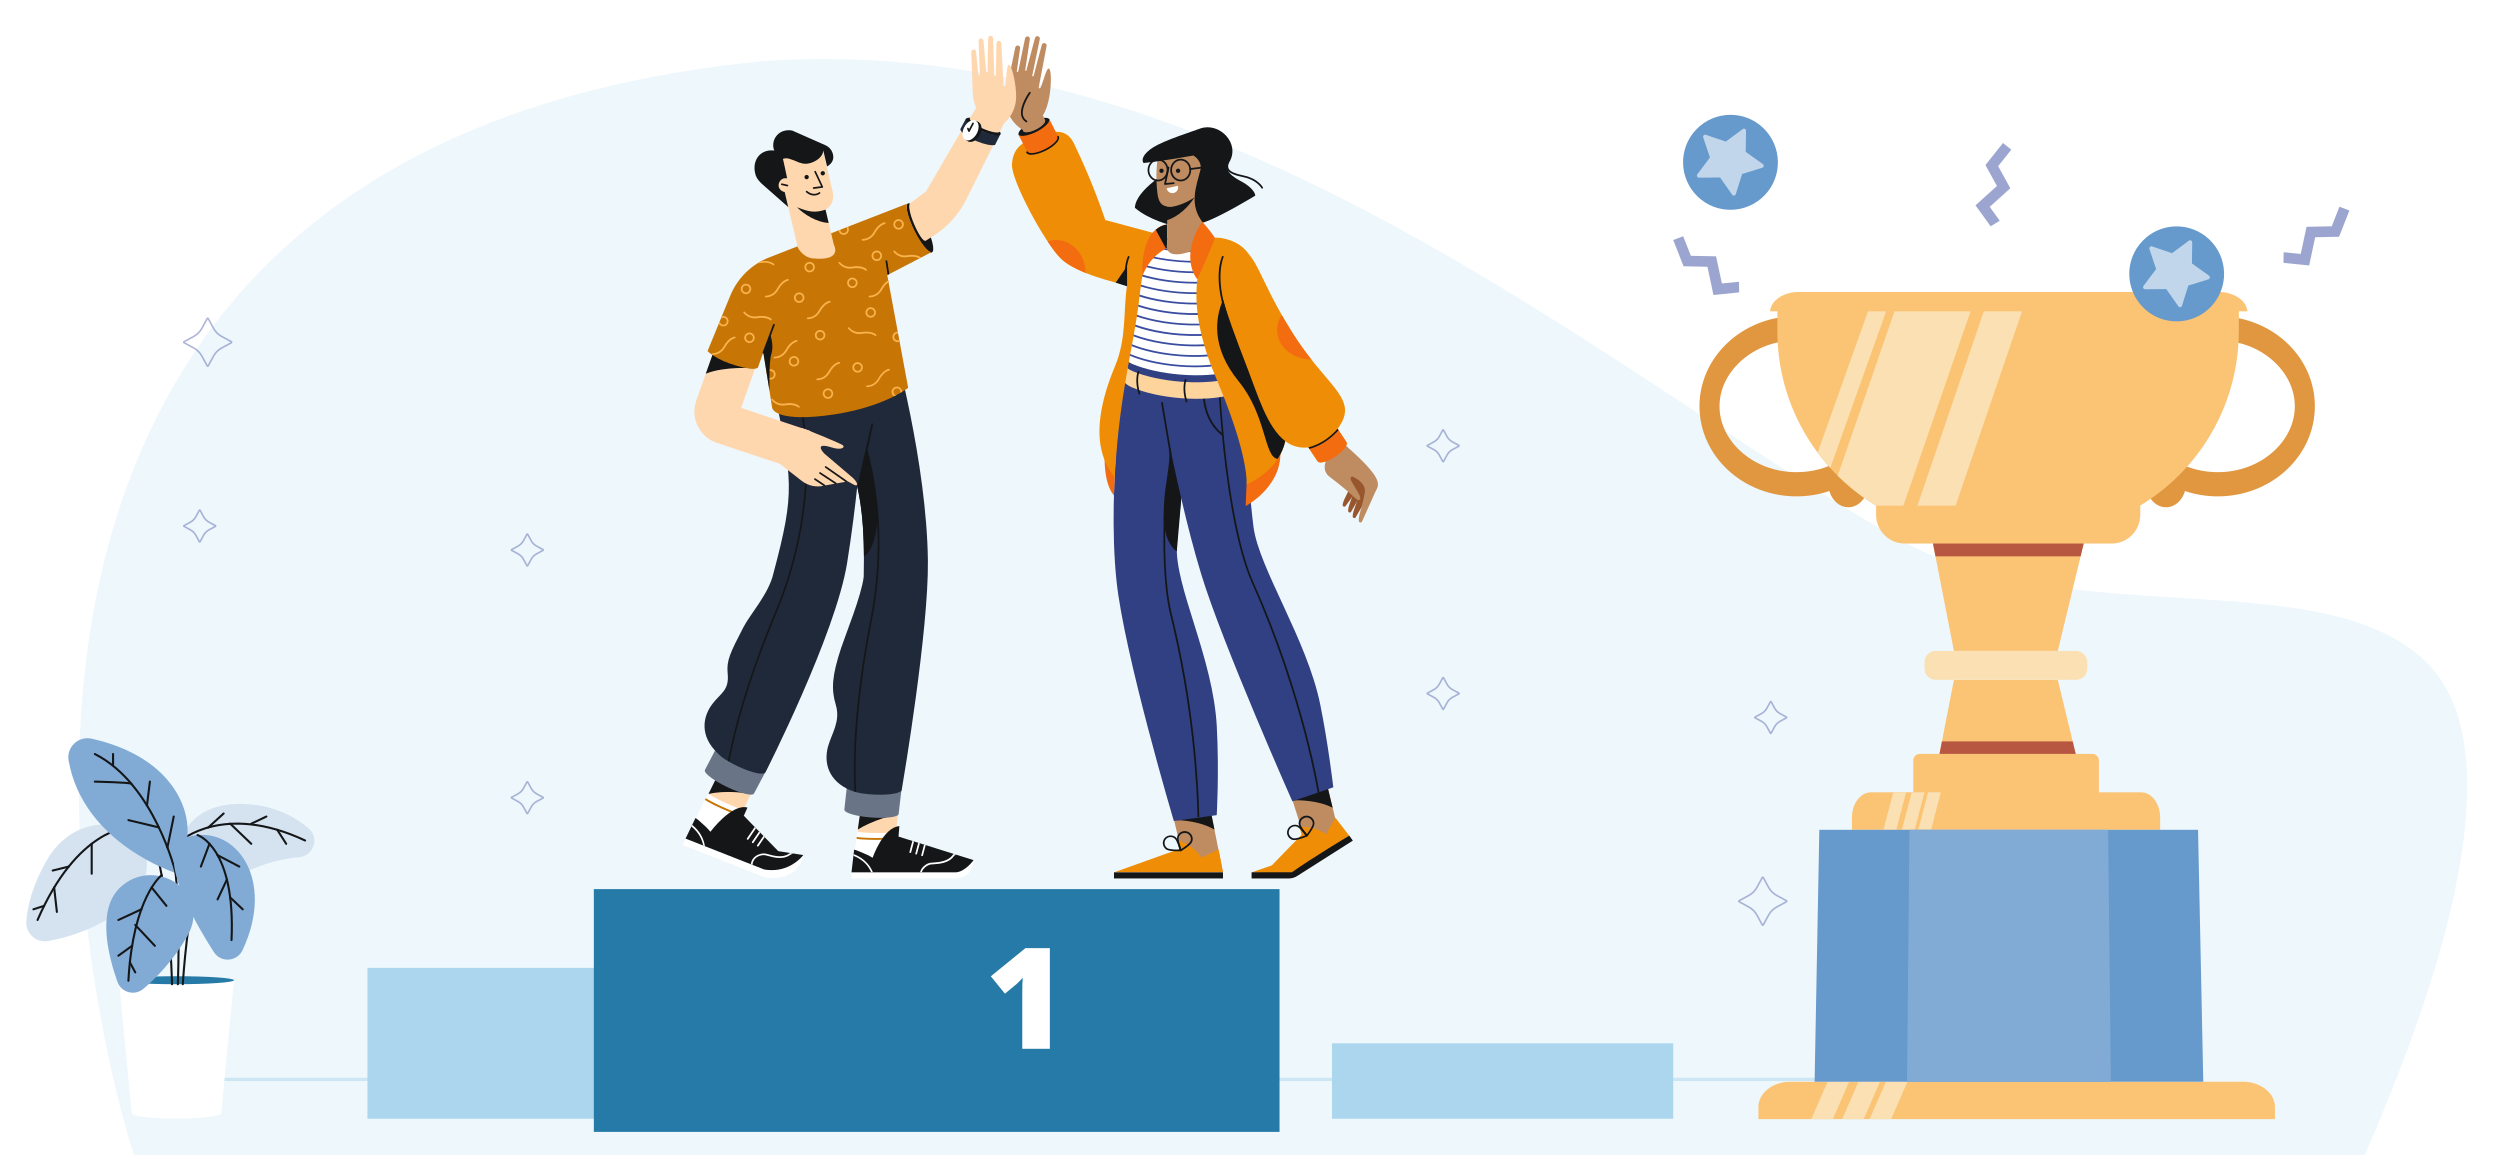 <svg width="762" height="352" viewBox="0 0 762 352" fill="none" xmlns="http://www.w3.org/2000/svg">
<path d="M40.781 352C40.781 352 -60.069 47.19 232.696 18.631C373.083 8.942 488.693 113.219 578.49 164.241C630.079 193.553 707.661 170.711 739.492 201.797C771.322 232.904 733.913 321.57 720.804 352L40.781 352Z" fill="#EEF7FB"/>
<path d="M576 329L55 329" stroke="#CDE6F4" stroke-miterlimit="10"/>
<path d="M67.423 339.327C67.423 340.23 61.319 340.96 53.786 340.96C46.253 340.96 40.148 340.227 40.148 339.327L36.252 298.77H71.32L67.423 339.327Z" fill="white"/>
<path d="M53.786 299.99C44.102 299.99 36.252 299.444 36.252 298.771C36.252 298.097 44.102 297.552 53.786 297.552C63.469 297.552 71.32 298.097 71.32 298.771C71.32 299.444 63.469 299.99 53.786 299.99Z" fill="#257AA7"/>
<path d="M55.712 299.989C55.712 299.989 57.26 274.859 61.224 265.345" stroke="#141618" stroke-width="0.637" stroke-miterlimit="10" stroke-linecap="round" stroke-linejoin="round"/>
<path d="M54.212 299.989C54.212 299.989 55.677 263.986 51.031 254.922" stroke="#141618" stroke-width="0.637" stroke-miterlimit="10" stroke-linecap="round" stroke-linejoin="round"/>
<path d="M52.426 299.986C52.426 299.986 51.822 263.533 44.233 251.069" stroke="#141618" stroke-width="0.637" stroke-miterlimit="10" stroke-linecap="round" stroke-linejoin="round"/>
<path d="M74.647 245.066C83.527 245.455 89.839 248.883 94.065 252.481C97.408 255.324 95.695 260.804 91.326 261.235C87.312 261.632 82.487 262.569 77.68 264.61C65.988 269.572 53.653 267.668 54.212 259.68C54.212 259.68 55.279 244.216 74.647 245.066Z" fill="#D5E3F1"/>
<path d="M54.965 256.355C54.965 256.355 68.189 244.528 92.993 256.182" stroke="#141618" stroke-width="0.637" stroke-miterlimit="10" stroke-linecap="round" stroke-linejoin="round"/>
<path d="M14.147 262.406C23.175 246.623 39.138 252.201 39.138 252.201C43.896 254.41 49.995 267.377 36.93 277.35C29.101 283.328 20.405 285.802 14.697 286.826C11.039 287.483 7.735 284.505 8.017 280.798C8.352 276.397 9.772 270.053 14.147 262.406Z" fill="#D5E3F1"/>
<path d="M39.139 252.201C39.139 252.201 23.508 252.542 11.447 280.409" stroke="#141618" stroke-width="0.637" stroke-miterlimit="10" stroke-linecap="round" stroke-linejoin="round"/>
<path d="M27.935 225.143C35.066 226.731 45.573 230.438 52.069 238.999C62.64 252.928 53.539 266.074 53.539 266.074C53.539 266.074 25.406 257.223 20.914 231.822C20.193 227.743 23.891 224.242 27.935 225.143Z" fill="#81ABD5"/>
<path d="M53.54 266.077C53.54 266.077 47.047 238.974 28.915 229.829" stroke="#141618" stroke-width="0.637" stroke-miterlimit="10" stroke-linecap="round" stroke-linejoin="round"/>
<path d="M57.825 254.921C71.96 251.423 84.057 268.143 73.919 289.618C72.239 293.175 67.32 293.516 65.198 290.205C58.087 279.103 46.216 257.793 57.825 254.921Z" fill="#81ABD5"/>
<path d="M60.199 254.522C60.199 254.522 71.863 258.168 70.566 286.529" stroke="#141618" stroke-width="0.637" stroke-miterlimit="10" stroke-linecap="round" stroke-linejoin="round"/>
<path d="M57.037 285.433C52.718 292.896 47.536 298.152 43.718 301.389C41.06 303.646 36.965 302.547 35.796 299.262C32.931 291.212 29.477 277.311 36.59 270.526C46.955 260.639 64.961 271.745 57.037 285.433Z" fill="#81ABD5"/>
<path d="M49.272 266.746C49.272 266.746 40.498 273.445 39.139 298.932" stroke="#141618" stroke-width="0.637" stroke-miterlimit="10" stroke-linecap="round" stroke-linejoin="round"/>
<path d="M63.84 257.192L61.223 264.131" stroke="#141618" stroke-width="0.637" stroke-miterlimit="10" stroke-linecap="round" stroke-linejoin="round"/>
<path d="M66.318 260.661L72.928 264.131" stroke="#141618" stroke-width="0.637" stroke-miterlimit="10" stroke-linecap="round" stroke-linejoin="round"/>
<path d="M69.157 268.093L66.319 274.141" stroke="#141618" stroke-width="0.637" stroke-miterlimit="10" stroke-linecap="round" stroke-linejoin="round"/>
<path d="M70.154 273.534L73.978 277.158" stroke="#141618" stroke-width="0.637" stroke-miterlimit="10" stroke-linecap="round" stroke-linejoin="round"/>
<path d="M63.499 252.201L68.164 247.951" stroke="#141618" stroke-width="0.637" stroke-miterlimit="10" stroke-linecap="round" stroke-linejoin="round"/>
<path d="M70.156 251.049L76.582 257.192" stroke="#141618" stroke-width="0.637" stroke-miterlimit="10" stroke-linecap="round" stroke-linejoin="round"/>
<path d="M76.582 251.069L81.188 248.88" stroke="#141618" stroke-width="0.637" stroke-miterlimit="10" stroke-linecap="round" stroke-linejoin="round"/>
<path d="M84.503 252.925L87.227 257.191" stroke="#141618" stroke-width="0.637" stroke-miterlimit="10" stroke-linecap="round" stroke-linejoin="round"/>
<path d="M51.03 258.305L52.956 248.88" stroke="#141618" stroke-width="0.637" stroke-miterlimit="10" stroke-linecap="round" stroke-linejoin="round"/>
<path d="M48.421 252.201L39.144 249.972" stroke="#141618" stroke-width="0.637" stroke-miterlimit="10" stroke-linecap="round" stroke-linejoin="round"/>
<path d="M44.792 245.514L45.689 238.233" stroke="#141618" stroke-width="0.637" stroke-miterlimit="10" stroke-linecap="round" stroke-linejoin="round"/>
<path d="M40.01 238.879C39.675 238.485 28.911 238.233 28.911 238.233" stroke="#141618" stroke-width="0.637" stroke-miterlimit="10" stroke-linecap="round" stroke-linejoin="round"/>
<path d="M34.462 233.077V229.814" stroke="#141618" stroke-width="0.637" stroke-miterlimit="10" stroke-linecap="round" stroke-linejoin="round"/>
<path d="M27.947 257.192V266.306" stroke="#141618" stroke-width="0.637" stroke-miterlimit="10" stroke-linecap="round" stroke-linejoin="round"/>
<path d="M20.956 264.131L16.067 265.345" stroke="#141618" stroke-width="0.637" stroke-miterlimit="10" stroke-linecap="round" stroke-linejoin="round"/>
<path d="M16.504 270.525L17.337 277.951" stroke="#141618" stroke-width="0.637" stroke-miterlimit="10" stroke-linecap="round" stroke-linejoin="round"/>
<path d="M13.441 276.106L10.188 277.157" stroke="#141618" stroke-width="0.637" stroke-miterlimit="10" stroke-linecap="round" stroke-linejoin="round"/>
<path d="M46.226 270.525L50.735 276.106" stroke="#141618" stroke-width="0.637" stroke-miterlimit="10" stroke-linecap="round" stroke-linejoin="round"/>
<path d="M43.082 277.158L36.078 280.412" stroke="#141618" stroke-width="0.637" stroke-miterlimit="10" stroke-linecap="round" stroke-linejoin="round"/>
<path d="M41.225 281.924L47.198 288.279" stroke="#141618" stroke-width="0.637" stroke-miterlimit="10" stroke-linecap="round" stroke-linejoin="round"/>
<path d="M40.262 288.28L36.078 291.297" stroke="#141618" stroke-width="0.637" stroke-miterlimit="10" stroke-linecap="round" stroke-linejoin="round"/>
<path d="M39.582 293.329L41.226 296.382" stroke="#141618" stroke-width="0.637" stroke-miterlimit="10" stroke-linecap="round" stroke-linejoin="round"/>
<rect x="112" y="295" width="104" height="46" fill="#ABD6ED"/>
<rect x="406" y="318" width="104" height="23" fill="#ABD6ED"/>
<g filter="url(#filter0_dddd_4994_3221)">
<rect x="207" y="267" width="209" height="74" fill="#257AA7"/>
</g>
<path d="M320 319.671H311.587V304.503C311.587 304.224 311.587 303.713 311.587 302.972C311.587 302.217 311.594 301.385 311.608 300.476C311.636 299.566 311.671 298.748 311.713 298.021C311.35 298.455 311.007 298.825 310.685 299.133C310.378 299.441 310.077 299.727 309.783 299.993L306.301 302.867L302 297.58L312.531 289H320V319.671Z" fill="white"/>
<path fill-rule="evenodd" clip-rule="evenodd" d="M369.048 247.284L372.716 265.731L354.694 264.295C354.694 264.295 349.245 264.136 353.631 263.232C358.017 262.328 359.904 258.581 359.904 258.581L357.857 249.995L369.048 247.284Z" fill="#BF8B60"/>
<path fill-rule="evenodd" clip-rule="evenodd" d="M339.544 265.89H372.769L371.44 258.979C370.749 259.085 369.739 259.803 369.207 260.016C367.4 260.733 366.337 261.451 366.337 261.451C366.337 261.451 363.758 257.676 359.346 256.161L359.931 258.607L339.544 265.89Z" fill="#EF8E06"/>
<path fill-rule="evenodd" clip-rule="evenodd" d="M372.769 265.89H339.544V267.751H372.769V265.89Z" fill="#141618"/>
<path fill-rule="evenodd" clip-rule="evenodd" d="M369.048 247.284L357.99 249.942C359.904 249.969 365.779 250.261 370.164 252.866L369.048 247.284Z" fill="#141618"/>
<path fill-rule="evenodd" clip-rule="evenodd" d="M365.088 112.335C365.088 112.335 359.665 150.717 358.709 166.054C357.938 178.786 369.766 200.263 370.882 221.501C371.627 235.695 370.856 248.454 370.856 248.454L357.778 250.234C357.778 250.234 342.601 199.094 340.315 177.085C337.205 147.315 343.239 108.747 343.239 108.747L365.088 112.335Z" fill="#304083"/>
<path fill-rule="evenodd" clip-rule="evenodd" d="M357.193 187.239C355.014 178.388 354.881 165.443 355.386 153.961C355.2 153.934 355.04 153.907 354.854 153.828C354.349 165.39 354.482 178.414 356.662 187.345C363.413 214.67 364.769 238.433 365.008 249.065L365.54 249.012C365.3 238.327 363.945 214.537 357.193 187.239Z" fill="#141618"/>
<path fill-rule="evenodd" clip-rule="evenodd" d="M354.96 126.343L360.277 149.468L358.682 168.074C358.682 168.074 354.721 165.708 354.695 157.442C354.641 144.311 358.549 140.935 354.96 126.343Z" fill="#141618"/>
<path d="M355.864 259.112C357.14 259.591 359.585 259.458 359.904 259.458C359.984 259.458 360.064 259.404 360.09 259.351C360.144 259.298 360.144 259.218 360.144 259.139C360.064 258.793 359.266 255.816 358.256 255.098C357.193 254.328 355.678 254.54 354.881 255.577C354.509 256.082 354.349 256.72 354.455 257.331C354.562 257.969 354.907 258.501 355.412 258.899C355.545 258.979 355.705 259.059 355.864 259.112ZM359.532 258.953C358.469 258.979 356.396 258.953 355.731 258.474C355.333 258.182 355.067 257.756 354.987 257.251C354.907 256.773 355.014 256.268 355.306 255.869C355.917 255.045 357.087 254.886 357.911 255.497C358.602 255.976 359.24 257.916 359.532 258.953Z" fill="#141618"/>
<path d="M359.825 259.431C359.904 259.457 359.984 259.457 360.064 259.404C360.356 259.218 363.014 257.65 363.413 256.48C363.838 255.258 363.174 253.876 361.898 253.45C361.287 253.238 360.622 253.264 360.064 253.557C359.479 253.822 359.054 254.301 358.841 254.912C358.442 256.055 359.532 258.952 359.665 259.271C359.692 259.351 359.745 259.404 359.825 259.431ZM361.765 253.982C362.722 254.327 363.227 255.391 362.881 256.321C362.616 257.065 360.941 258.235 360.037 258.793C359.665 257.783 359.08 255.843 359.32 255.098C359.479 254.646 359.825 254.248 360.277 254.062C360.728 253.849 361.233 253.822 361.712 253.982C361.738 253.982 361.765 253.982 361.765 253.982Z" fill="#141618"/>
<path fill-rule="evenodd" clip-rule="evenodd" d="M404.4 238.778L408.387 255.258L397.223 254.195L393.953 243.961L404.4 238.778Z" fill="#BF8B60"/>
<path fill-rule="evenodd" clip-rule="evenodd" d="M381.514 265.89L393.767 266.422L411.257 254.727L407.058 249.278C406.553 249.756 406.127 250.926 405.835 251.404C404.798 253.025 404.32 254.248 404.32 254.248C404.32 254.248 400.705 251.75 396.16 252.069L396.691 254.461L387.654 263.764L381.514 265.89Z" fill="#EF8E06"/>
<path fill-rule="evenodd" clip-rule="evenodd" d="M406.181 246.194L404.612 239.735L395.602 243.138L394.007 243.935C395.841 243.882 401.662 243.882 406.181 246.194Z" fill="#141618"/>
<path d="M398.34 254.939C398.419 254.939 398.499 254.912 398.552 254.833C398.765 254.567 400.679 252.148 400.652 250.925C400.625 249.623 399.509 248.586 398.18 248.613C397.542 248.639 396.931 248.879 396.479 249.357C396.027 249.809 395.788 250.42 395.814 251.058C395.841 252.281 397.888 254.593 398.127 254.859C398.18 254.912 398.26 254.939 398.34 254.939ZM398.233 249.171C399.243 249.171 400.094 249.968 400.12 250.952C400.147 251.723 398.977 253.424 398.34 254.274C397.648 253.477 396.399 251.856 396.373 251.058C396.373 250.58 396.532 250.101 396.878 249.756C397.223 249.41 397.702 249.198 398.18 249.171C398.207 249.171 398.233 249.171 398.233 249.171Z" fill="#141618"/>
<path d="M394.512 256.055C395.867 256.055 398.127 255.072 398.419 254.939C398.499 254.912 398.552 254.833 398.579 254.78C398.605 254.7 398.579 254.62 398.552 254.567C398.339 254.275 396.558 251.776 395.362 251.457C394.086 251.111 392.731 251.856 392.385 253.105C392.199 253.716 392.279 254.354 392.598 254.912C392.917 255.471 393.422 255.869 394.06 256.029C394.193 256.029 394.352 256.055 394.512 256.055ZM397.914 254.593C396.931 254.992 394.964 255.71 394.193 255.497C393.714 255.364 393.316 255.045 393.05 254.62C392.811 254.195 392.731 253.69 392.89 253.211C393.156 252.228 394.219 251.67 395.203 251.935C395.974 252.148 397.276 253.743 397.914 254.593Z" fill="#141618"/>
<path fill-rule="evenodd" clip-rule="evenodd" d="M381.514 267.751H392.837C393.847 267.751 394.804 267.432 395.628 266.847L412.347 256.215L411.257 254.7C411.257 254.7 400.067 261.398 393.768 265.863H381.487V267.751H381.514Z" fill="#141618"/>
<path fill-rule="evenodd" clip-rule="evenodd" d="M378.085 106.674C378.085 106.674 380.079 145.375 382.072 160.632C383.72 173.285 398.366 194.894 402.406 214.723C404.825 226.578 406.393 239.975 406.393 239.975L393.9 244.228C393.9 244.228 372.556 196.144 366.124 174.986C357.406 146.332 351.319 107.285 351.319 107.285L378.085 106.674Z" fill="#304083"/>
<path fill-rule="evenodd" clip-rule="evenodd" d="M356.555 138.49C356.581 138.623 356.688 138.703 356.82 138.703C356.847 138.703 356.847 138.703 356.874 138.703C357.006 138.677 357.113 138.544 357.086 138.384L354.428 122.702C354.402 122.569 354.269 122.462 354.109 122.489C353.976 122.516 353.87 122.649 353.897 122.808L356.555 138.49ZM372.45 132.749C373.726 145.986 376.41 166.161 381.62 177.803C397.116 212.49 401.821 242.606 401.848 242.872C401.874 243.005 401.98 243.111 402.113 243.111H402.14C402.273 243.084 402.379 242.951 402.379 242.818C402.353 242.553 397.674 212.384 382.098 177.59C373.965 159.356 371.998 120.07 371.998 119.672C371.998 119.512 371.865 119.406 371.732 119.406C371.573 119.406 371.466 119.539 371.466 119.672C371.466 119.804 371.732 124.802 372.397 131.978C367.187 127.619 367.187 120.655 367.187 120.602C367.187 120.442 367.08 120.336 366.921 120.336C366.788 120.336 366.655 120.442 366.655 120.602C366.629 120.708 366.629 128.284 372.45 132.749Z" fill="#141618"/>
<path fill-rule="evenodd" clip-rule="evenodd" d="M345.232 118.157C349.006 119.725 354.216 120.921 360.01 121.373C371.467 122.25 380.743 119.885 380.743 116.084C380.743 115.18 380.238 114.303 379.308 113.452C376.278 115.791 368.782 117.014 360.01 116.349C354.216 115.897 348.98 114.701 345.232 113.133C342.441 111.964 343.052 110.874 343.531 109.598C342.334 110.395 341.697 111.405 341.697 112.548C341.67 114.409 341.537 116.642 345.232 118.157Z" fill="#FCD49C"/>
<path d="M347.28 120.257C347.307 120.257 347.333 120.257 347.36 120.257C347.493 120.203 347.573 120.071 347.519 119.911C346.297 116.137 347.227 113.479 347.254 113.452C347.307 113.319 347.227 113.16 347.094 113.106C346.961 113.053 346.802 113.133 346.749 113.266C346.695 113.372 345.739 116.11 347.014 120.071C347.068 120.177 347.174 120.257 347.28 120.257Z" fill="#141618"/>
<path d="M361.658 122.649C361.685 122.649 361.711 122.649 361.738 122.649C361.871 122.596 361.951 122.463 361.898 122.303C360.675 118.529 361.605 115.871 361.632 115.844C361.685 115.711 361.605 115.552 361.472 115.499C361.339 115.445 361.18 115.525 361.127 115.658C361.074 115.764 360.117 118.502 361.392 122.463C361.446 122.569 361.552 122.649 361.658 122.649Z" fill="#141618"/>
<path fill-rule="evenodd" clip-rule="evenodd" d="M345.232 110.98C349.006 112.548 354.216 113.744 360.011 114.196C371.174 115.073 380.291 112.814 380.717 109.172L381.275 109.199L373.035 73.183C373.035 73.183 367.32 71.907 361.871 71.322C354.987 70.578 345.923 72.385 345.923 72.385L341.936 106.674C341.936 106.674 341.962 109.624 345.232 110.98Z" fill="white"/>
<path fill-rule="evenodd" clip-rule="evenodd" d="M359.479 108.056C352.382 107.497 345.976 105.77 342.281 103.617L342.201 104.201C345.976 106.354 352.222 108.029 359.452 108.587C369.951 109.411 378.404 107.55 380.132 104.308L379.892 103.298C379.414 106.726 370.27 108.879 359.479 108.056ZM380.477 106.221L379.946 106.168C379.946 109.783 370.563 112.096 359.479 111.219C353.099 110.714 347.305 109.278 343.504 107.444C343.451 107.63 343.371 107.79 343.318 107.949C347.145 109.81 352.913 111.245 359.479 111.75C371.254 112.681 380.477 110.235 380.477 106.221ZM341.936 106.594V106.673H342.095C342.042 106.673 341.989 106.62 341.936 106.594ZM379.6 101.862L379.441 101.171C377.367 103.962 369.074 105.584 359.479 104.839C352.594 104.308 346.375 102.66 342.627 100.613L342.547 101.198C346.348 103.244 352.435 104.839 359.452 105.371C369.101 106.142 377.022 104.653 379.6 101.862ZM378.989 99.231L378.856 98.62C376.091 101.012 368.33 102.341 359.479 101.676C352.807 101.145 346.747 99.576 342.999 97.636L342.919 98.221C346.72 100.188 352.674 101.703 359.479 102.234C368.436 102.899 375.932 101.65 378.989 99.231ZM378.351 96.493L378.218 95.908C375.028 98.008 367.719 99.124 359.479 98.487C352.993 97.981 347.119 96.493 343.344 94.606L343.265 95.191C347.092 97.051 352.887 98.513 359.479 99.018C367.878 99.656 374.975 98.593 378.351 96.493ZM377.713 93.649L377.58 93.064C374.124 94.925 367.214 95.855 359.479 95.27C353.206 94.792 347.491 93.357 343.69 91.576L343.61 92.16C347.438 93.941 353.073 95.323 359.452 95.829C367.373 96.44 374.124 95.536 377.713 93.649ZM377.048 90.778L376.915 90.22C373.274 91.868 366.735 92.665 359.452 92.081C353.365 91.602 347.81 90.247 344.009 88.546L343.929 89.13C347.73 90.831 353.232 92.134 359.425 92.612C366.921 93.197 373.327 92.453 377.048 90.778ZM376.384 87.881L376.251 87.323C372.503 88.758 366.31 89.449 359.452 88.918C353.551 88.466 348.155 87.19 344.381 85.542L344.328 86.1C348.129 87.748 353.471 88.971 359.479 89.449C366.496 89.981 372.609 89.343 376.384 87.881ZM375.719 84.931L375.586 84.372C371.812 85.648 365.938 86.233 359.479 85.728C353.764 85.276 348.501 84.053 344.753 82.485L344.673 83.07C348.448 84.638 353.631 85.808 359.479 86.26C366.097 86.765 371.892 86.206 375.719 84.931ZM375.028 81.954L374.895 81.395C371.121 82.512 365.539 83.017 359.452 82.538C353.923 82.113 348.793 80.944 345.072 79.455L345.019 80.013C348.767 81.502 353.817 82.618 359.452 83.07C365.698 83.548 371.227 83.097 375.028 81.954ZM374.364 78.95L374.231 78.392C370.483 79.375 365.22 79.774 359.479 79.349C354.109 78.923 349.165 77.834 345.444 76.398L345.391 76.957C349.086 78.365 354.003 79.428 359.479 79.854C365.353 80.332 370.589 79.96 374.364 78.95ZM373.673 75.946L373.54 75.388C369.845 76.239 364.874 76.584 359.479 76.159C354.295 75.76 349.458 74.724 345.816 73.341L345.763 73.9C349.431 75.255 354.189 76.265 359.505 76.664C364.981 77.116 369.951 76.797 373.673 75.946ZM350.813 71.64C350.282 71.694 349.777 71.773 349.325 71.826C352.329 72.624 355.784 73.182 359.479 73.474C364.343 73.847 368.782 73.66 372.29 73.023C371.892 72.943 371.333 72.837 370.669 72.704C367.426 73.156 363.572 73.262 359.479 72.943C356.395 72.73 353.471 72.252 350.813 71.64Z" fill="#3A4DA0"/>
<path fill-rule="evenodd" clip-rule="evenodd" d="M314.375 37.14C311.77 38.442 310.042 40.249 310.494 41.153C310.946 42.057 313.418 41.738 316.023 40.436C318.627 39.133 320.355 37.326 319.903 36.422C319.451 35.518 316.979 35.837 314.375 37.14Z" fill="#141618"/>
<path fill-rule="evenodd" clip-rule="evenodd" d="M314.613 37.086C312.779 38.017 311.556 39.266 311.875 39.931C312.194 40.568 313.948 40.356 315.783 39.425C317.617 38.495 318.839 37.246 318.52 36.581C318.201 35.943 316.447 36.183 314.613 37.086Z" fill="#BF8B60"/>
<path fill-rule="evenodd" clip-rule="evenodd" d="M339.519 151.036C339.838 145.906 339.865 139.208 340.077 135.646C339.945 128.709 337.871 126.981 337.127 133.068C335.745 144.179 337.871 149.016 339.519 151.036Z" fill="#F46C10"/>
<path fill-rule="evenodd" clip-rule="evenodd" d="M323.33 78.764C328.247 83.576 340.501 86.154 343.505 87.084C342.308 95.271 343.451 103.006 339.81 111.724C330.161 134.849 338.109 143.009 339.757 145.481C341.245 119.06 345.551 105.956 347.252 90.991C349.166 74.272 351.771 71.056 351.771 71.056L336.886 67.069C336.886 67.069 333.244 55.852 327.317 43.678C325.111 39.16 321.071 39.532 315.888 41.818C313.07 43.067 308.87 43.891 308.445 50.058C308.099 54.842 318.439 74.007 323.33 78.764Z" fill="#EF8E06"/>
<path fill-rule="evenodd" clip-rule="evenodd" d="M340.077 86.154C341.592 86.659 342.868 87.058 343.533 87.27C343.533 84.054 343.533 81.157 343.533 81.157L343.506 81.21C343.798 79.349 344.25 78.392 344.25 78.392C344.304 78.26 344.25 78.1 344.117 78.047C343.985 77.994 343.825 78.047 343.772 78.18C343.745 78.26 343.107 79.562 342.842 82.14C342.842 82.114 340.051 86.127 340.077 86.154Z" fill="#141618"/>
<path fill-rule="evenodd" clip-rule="evenodd" d="M355.758 68.398V75.575C355.758 75.575 350.548 77.701 348.183 84.213C347.97 81.688 347.917 69.594 355.758 68.398Z" fill="#F46C10"/>
<path fill-rule="evenodd" clip-rule="evenodd" d="M355.386 75.761C355.625 75.628 355.758 75.575 355.758 75.575V68.398C354.349 68.611 353.206 69.196 352.276 70.046L355.386 75.761Z" fill="#141618"/>
<path fill-rule="evenodd" clip-rule="evenodd" d="M313.124 46.389C313.576 47.293 316.048 46.974 318.652 45.672C321.257 44.369 322.985 42.562 322.533 41.658L319.902 36.422C319.928 37.379 318.227 39 315.888 40.17C313.549 41.339 311.236 41.738 310.492 41.153L313.124 46.389Z" fill="#F46C10"/>
<path fill-rule="evenodd" clip-rule="evenodd" d="M319.319 73.581C320.807 75.841 322.216 77.675 323.332 78.764C325.113 80.519 327.904 81.981 330.854 83.177C330.854 83.124 330.854 83.044 330.854 82.991C330.854 77.568 326.867 73.156 321.95 73.156C321.02 73.156 320.143 73.289 319.319 73.581Z" fill="#F46C10"/>
<path fill-rule="evenodd" clip-rule="evenodd" d="M312.806 46.523C313.045 47.001 313.603 47.187 314.347 47.187C315.543 47.187 317.218 46.655 318.707 45.938C321.099 44.742 323.332 42.801 322.72 41.552C322.667 41.419 322.508 41.366 322.375 41.446C322.242 41.499 322.189 41.658 322.268 41.791C322.614 42.456 321.152 44.13 318.494 45.459C315.862 46.788 313.656 46.948 313.311 46.283C313.258 46.15 313.098 46.097 312.965 46.177C312.779 46.23 312.726 46.39 312.806 46.523Z" fill="#141618"/>
<path fill-rule="evenodd" clip-rule="evenodd" d="M306.851 27.093C305.203 35.146 310.174 38.655 312.22 39.984C312.912 40.834 314.134 38.575 315.516 37.964C315.57 37.937 315.623 37.911 315.702 37.911C316.606 37.618 318.573 36.715 318.573 36.715C318.6 36.661 318.148 35.864 317.855 35.146C318.042 34.934 318.866 33.738 319.557 30.814C320.46 27.039 320.407 22.76 320.088 21.59C319.317 18.693 317.882 25.551 317.111 26.8C316.952 27.066 316.553 26.906 316.606 26.614L318.998 14.041C319.105 13.643 318.839 13.244 318.44 13.138C318.042 13.031 317.643 13.297 317.537 13.696L315.065 23.079C315.065 23.079 315.011 23.291 314.799 23.265C314.559 23.212 314.639 22.999 314.639 22.999L316.925 11.942C317.031 11.543 316.766 11.144 316.367 11.038C315.968 10.932 315.57 11.197 315.463 11.596L312.832 21.484C312.805 21.564 312.725 21.643 312.619 21.617C312.513 21.59 312.46 21.511 312.486 21.404L313.895 11.995C313.975 11.596 313.709 11.197 313.31 11.118C312.912 11.038 312.513 11.304 312.433 11.702L310.386 21.617C310.307 21.909 310.041 22.122 309.908 21.83C310.44 18.108 310.918 14.759 310.918 14.759C310.998 14.361 310.732 13.962 310.333 13.882C309.935 13.802 309.536 14.068 309.456 14.467L306.851 27.093Z" fill="#BF8B60"/>
<path d="M312.886 37.299C312.965 37.299 313.072 37.246 313.098 37.166C313.178 37.033 313.125 36.874 313.018 36.794C312.354 36.395 311.955 35.81 311.796 35.04C311.291 32.382 314.082 28.474 314.108 28.421C314.188 28.315 314.161 28.129 314.055 28.049C313.949 27.969 313.789 27.996 313.683 28.102C313.55 28.262 310.706 32.249 311.264 35.146C311.45 36.05 311.929 36.767 312.726 37.246C312.806 37.299 312.832 37.299 312.886 37.299Z" fill="#141618"/>
<path fill-rule="evenodd" clip-rule="evenodd" d="M314.613 37.086C312.779 38.017 311.556 39.266 311.875 39.931C312.194 40.568 313.948 40.356 315.783 39.425C317.617 38.495 318.839 37.246 318.52 36.581C318.201 35.943 316.447 36.183 314.613 37.086Z" fill="#BF8B60"/>
<path fill-rule="evenodd" clip-rule="evenodd" d="M357.353 51.387C357.353 51.387 346.056 57.713 345.923 63.348C350.362 67.149 357.087 68.664 357.087 68.664L357.353 51.387Z" fill="#141618"/>
<path fill-rule="evenodd" clip-rule="evenodd" d="M352.781 58.909C353.1 61.541 353.951 62.604 355.758 63.056V73.98C355.758 73.98 354.03 79.668 362.935 76.638C365.859 75.655 366.656 72.385 366.656 72.385V58.138C368.41 56.331 369.713 54.071 369.846 51.387C369.899 50.244 367.214 50.35 366.922 48.995C364.609 38.123 354.03 45.645 352.781 48.941C352.781 48.941 352.09 53.38 352.781 58.909Z" fill="#BF8B60"/>
<path fill-rule="evenodd" clip-rule="evenodd" d="M355.492 67.255C355.492 67.229 355.492 67.202 355.492 67.175C355.439 67.175 355.412 67.202 355.359 67.202C355.412 67.229 355.439 67.229 355.492 67.255ZM364.051 60.185C361.021 62.258 357.725 63.082 356.635 63.082C355.492 63.082 354.934 62.763 354.588 62.604C354.349 63.933 355.598 65.74 355.492 67.175C359.08 66.165 362.323 63.002 364.051 60.185Z" fill="#141618"/>
<path fill-rule="evenodd" clip-rule="evenodd" d="M348.555 49.686C354.402 49.101 363.732 47.4 363.732 47.4C363.732 47.4 366.603 48.968 365.859 51.918C364.662 56.703 362.27 62.391 366.656 67.867C371.759 66.272 382.604 59.627 382.604 59.627C382.604 59.627 382.684 58.032 379.415 55.906C377.713 54.789 372.557 52.902 374.63 49.526C378.192 43.732 371.68 37.14 365.859 39.16C355.545 42.722 351.824 44.21 349.645 46.337C347.438 48.463 348.555 49.686 348.555 49.686Z" fill="#141618"/>
<path d="M384.704 57.5C384.757 57.5 384.784 57.5 384.837 57.474C384.97 57.394 385.023 57.234 384.943 57.101C384.89 56.995 383.402 54.39 379.202 53.513C376.544 52.981 375.082 52.343 374.577 51.546C374.178 50.908 374.338 50.164 374.63 49.074C374.657 48.941 374.577 48.782 374.444 48.755C374.311 48.728 374.152 48.808 374.125 48.941C373.859 49.925 373.594 50.961 374.125 51.838C374.736 52.795 376.198 53.46 379.096 54.045C383.056 54.842 384.465 57.341 384.491 57.367C384.518 57.447 384.598 57.5 384.704 57.5Z" fill="#141618"/>
<path fill-rule="evenodd" clip-rule="evenodd" d="M355.598 57.394C355.598 57.421 355.598 57.474 355.625 57.5C355.838 58.457 356.795 59.042 357.725 58.83C358.682 58.617 359.266 57.66 359.054 56.73C359.054 56.703 359.027 56.65 359.027 56.623L355.598 57.394Z" fill="white"/>
<path d="M362.802 51.786L368.942 51.015C369.075 50.988 369.181 50.855 369.181 50.723C369.155 50.59 369.022 50.483 368.889 50.483L362.775 51.254C362.642 51.281 362.536 51.414 362.536 51.547C362.536 51.706 362.669 51.786 362.802 51.786Z" fill="#141618"/>
<path d="M359.878 55.294C361.632 55.294 363.068 53.752 363.068 51.839C363.068 49.925 361.632 48.383 359.878 48.383C358.124 48.383 356.688 49.925 356.688 51.839C356.688 53.752 358.124 55.294 359.878 55.294ZM359.878 48.915C361.34 48.915 362.536 50.217 362.536 51.839C362.536 53.46 361.34 54.762 359.878 54.762C358.416 54.762 357.22 53.46 357.22 51.839C357.22 50.217 358.416 48.915 359.878 48.915Z" fill="#141618"/>
<path d="M352.967 55.294C354.721 55.294 356.157 53.752 356.157 51.839C356.157 49.925 354.721 48.383 352.967 48.383C351.213 48.383 349.777 49.925 349.777 51.839C349.777 53.752 351.213 55.294 352.967 55.294ZM352.967 48.915C354.429 48.915 355.625 50.217 355.625 51.839C355.625 53.46 354.429 54.762 352.967 54.762C351.505 54.762 350.309 53.46 350.309 51.839C350.309 50.217 351.505 48.915 352.967 48.915Z" fill="#141618"/>
<path d="M355.093 56.357C355.12 56.331 355.12 56.357 355.093 56.357L357.778 56.091C357.911 56.065 358.017 55.959 358.017 55.799C357.991 55.666 357.884 55.533 357.725 55.56L355.439 55.799L356.422 51.094C356.449 50.961 356.369 50.802 356.21 50.775C356.077 50.749 355.917 50.828 355.891 50.988L354.828 56.038C354.801 56.118 354.828 56.198 354.881 56.277C354.961 56.304 355.04 56.357 355.093 56.357Z" fill="#141618"/>
<path fill-rule="evenodd" clip-rule="evenodd" d="M359.08 51.387C358.708 51.387 358.416 51.679 358.416 52.051C358.416 52.424 358.708 52.716 359.08 52.716C359.452 52.716 359.745 52.424 359.745 52.051C359.745 51.679 359.452 51.387 359.08 51.387Z" fill="#141618"/>
<path fill-rule="evenodd" clip-rule="evenodd" d="M354.03 51.387C353.658 51.387 353.365 51.679 353.365 52.051C353.365 52.424 353.658 52.716 354.03 52.716C354.402 52.716 354.694 52.424 354.694 52.051C354.694 51.679 354.402 51.387 354.03 51.387Z" fill="#141618"/>
<path fill-rule="evenodd" clip-rule="evenodd" d="M379.946 147.608L379.68 154.253C379.68 154.253 392.04 147.794 390.046 135.647C388.053 123.5 379.946 147.608 379.946 147.608Z" fill="#F46C10"/>
<path fill-rule="evenodd" clip-rule="evenodd" d="M380.531 113C383.508 120.709 386.698 132.032 393.236 135.408C394.725 136.179 396.745 136.63 398.792 136.365L401.423 140.325L401.476 140.272C401.503 140.378 401.53 140.485 401.583 140.564C402.141 141.415 404.56 140.803 407.005 139.182C409.424 137.587 410.939 135.594 410.381 134.743C410.328 134.663 410.248 134.584 410.168 134.531L410.221 134.477L407.723 130.703C408.148 130.118 408.573 129.454 408.945 128.763C413.145 120.975 403.656 116.908 394.06 101.651C386.485 89.636 384.385 82.646 381.568 78.685C376.943 72.2 373.939 73.847 373.939 73.847C373.089 90.061 366.018 75.602 380.531 113Z" fill="#EF8E06"/>
<path fill-rule="evenodd" clip-rule="evenodd" d="M414.899 148.937C413.943 152.073 413.464 153.03 412.587 155.741C412.374 156.406 412.295 156.964 412.295 157.416C412.295 157.921 412.986 158.107 413.225 157.655C415.086 154.333 418.754 148.405 418.754 148.405C418.674 148.219 418.302 147.555 418.222 147.342C417.717 147.156 417.983 146.119 417.425 146.066C416.547 145.986 415.723 146.093 414.926 146.359C415.192 146.997 415.245 147.82 414.899 148.937Z" fill="#98562E"/>
<path fill-rule="evenodd" clip-rule="evenodd" d="M412.773 143.621C411.524 143.621 410.514 144.631 410.514 145.88C410.514 147.129 411.524 148.139 412.773 148.139C414.023 148.139 415.033 147.129 415.033 145.88C415.033 144.631 414.023 143.621 412.773 143.621Z" fill="#98562E"/>
<path fill-rule="evenodd" clip-rule="evenodd" d="M413.518 147.263C412.561 150.399 412.082 151.356 411.205 154.067C410.992 154.732 410.913 155.263 410.913 155.715C410.913 156.247 411.604 156.406 411.843 155.955C413.81 152.419 417.903 145.402 417.903 145.402C417.824 145.216 417.744 145.003 417.664 144.764C417.159 144.578 416.601 144.419 416.043 144.365C415.166 144.286 414.342 144.392 413.544 144.658C413.783 145.322 413.837 146.146 413.518 147.263Z" fill="#98562E"/>
<path fill-rule="evenodd" clip-rule="evenodd" d="M412.773 145.774C411.471 148.804 410.912 149.681 409.716 152.286C409.424 152.924 409.291 153.456 409.238 153.881C409.185 154.386 409.849 154.652 410.142 154.227C412.481 150.931 417.318 144.418 417.318 144.418C417.265 144.206 417.212 143.993 417.132 143.754C416.654 143.515 416.122 143.302 415.564 143.196C414.713 143.01 413.863 143.036 413.039 143.196C413.278 143.887 413.225 144.711 412.773 145.774Z" fill="#98562E"/>
<path fill-rule="evenodd" clip-rule="evenodd" d="M405.357 145.401C412.348 150.664 413.331 152.472 414.049 152.419C415.83 152.312 413.092 148.936 411.71 146.278C411.71 146.278 411.444 145.428 412.109 145.215C412.109 145.215 416.521 146.863 415.989 150.133C415.431 153.375 414.953 154.332 414.315 157.123C414.155 157.788 414.129 158.346 414.182 158.798C414.208 159.303 414.926 159.436 415.139 158.957C416.096 156.778 417.531 153.694 419.046 150.265C420.242 147.581 422.927 146.544 407.165 133.201C406.606 132.722 404.188 135.38 403.496 135.46C403.523 136.045 403.523 136.63 403.39 137.135C403.364 137.188 403.337 137.268 403.31 137.321C402.938 138.304 401.503 137.773 401.503 137.773C402.274 137.56 403.098 138.676 404.161 140.404C404.161 140.697 402.699 143.408 405.357 145.401Z" fill="#BF8B60"/>
<path fill-rule="evenodd" clip-rule="evenodd" d="M370.298 72.438C370.298 72.438 357.406 84.054 370.643 115.18C380.877 139.235 379.946 147.608 379.946 147.608C379.946 147.608 397.436 140.91 390.578 122.622C381.621 98.673 384.731 81.396 379.415 76.08C375.401 72.093 370.298 72.438 370.298 72.438Z" fill="#EF8E06"/>
<path fill-rule="evenodd" clip-rule="evenodd" d="M377.554 116.242C386.086 126.689 385.262 139.367 389.435 139.872C390.445 138.331 391.296 136.523 391.748 134.45C386.193 130.25 383.269 120.097 380.504 113C376.252 102.022 373.939 95.51 372.796 91.337C370.563 96.413 368.836 105.584 377.554 116.242Z" fill="#141618"/>
<path fill-rule="evenodd" clip-rule="evenodd" d="M373.806 96.095C373.833 96.095 373.859 96.095 373.886 96.069C374.019 96.015 374.099 95.882 374.045 95.723C370.218 84.293 372.929 78.419 372.956 78.366C373.009 78.233 372.956 78.073 372.823 78.02C372.69 77.967 372.53 78.02 372.477 78.153C372.371 78.392 369.607 84.24 373.54 95.909C373.567 96.015 373.673 96.095 373.806 96.095Z" fill="#141618"/>
<path fill-rule="evenodd" clip-rule="evenodd" d="M407.696 130.703C405.171 134.158 401.902 135.966 398.792 136.364L401.423 140.325C401.423 140.325 401.53 140.484 401.583 140.564C402.141 141.415 404.56 140.803 407.005 139.182C409.424 137.587 410.939 135.593 410.381 134.743C410.328 134.663 410.221 134.504 410.221 134.504L407.696 130.703Z" fill="#F46C10"/>
<path fill-rule="evenodd" clip-rule="evenodd" d="M389.249 100.561C389.249 105.531 393.927 109.572 399.722 109.598C397.914 107.312 395.974 104.707 394.034 101.624C392.758 99.604 391.668 97.743 390.658 96.016C389.754 97.371 389.249 98.913 389.249 100.561Z" fill="#F46C10"/>
<path fill-rule="evenodd" clip-rule="evenodd" d="M407.989 131.128L407.696 130.676C406.367 132.218 403.284 135.248 398.818 136.338L399.137 136.816C403.497 135.647 406.553 132.723 407.989 131.128Z" fill="#141618"/>
<path fill-rule="evenodd" clip-rule="evenodd" d="M366.39 67.601C366.39 67.601 368.251 69.435 370.297 72.439C369.819 74.645 364.955 85.144 364.955 85.144C364.955 85.144 359.213 78.765 366.39 67.601Z" fill="#F46C10"/>
<path fill-rule="evenodd" clip-rule="evenodd" d="M263.259 240.373L261.399 253.663L270.702 263.232C270.702 263.232 276.151 263.338 271.765 262.435C267.379 261.531 273.094 253.663 273.094 253.663L274.423 241.436L263.259 240.373Z" fill="#FFD7AF"/>
<path fill-rule="evenodd" clip-rule="evenodd" d="M296.751 262.169C296.751 262.169 296.698 267.751 291.169 267.751C282.158 267.751 259.538 267.751 259.538 267.751V265.89C260.23 265.996 262.569 261.664 263.1 261.877C264.908 262.594 265.971 263.312 265.971 263.312C265.971 263.312 266.263 262.647 270.676 261.106L272.377 260.441C272.377 260.441 280.032 263.152 284.471 262.647C292.259 261.717 295.874 261.85 296.751 262.169Z" fill="white"/>
<path fill-rule="evenodd" clip-rule="evenodd" d="M262.064 265.173L270.676 263.232C270.809 262.913 270.942 262.594 271.075 262.249C268.337 261.345 271.341 259.245 272.191 258.687C272.324 258.182 272.457 257.703 272.563 257.225L272.989 253.557C272.138 253.77 269.958 253.902 267.38 253.902C264.084 253.902 261.399 253.663 261.399 253.371C261.399 253.371 261.399 253.371 261.373 253.397L259.911 263.392C260.389 264.109 261.081 264.721 262.064 265.173Z" fill="white"/>
<path fill-rule="evenodd" clip-rule="evenodd" d="M266.981 256.002C268.735 256.002 270.383 255.949 271.632 255.843C272.084 255.79 272.456 255.763 272.749 255.71L272.829 255.099C271.925 255.258 269.878 255.418 267.007 255.418C264.11 255.418 262.037 255.258 261.16 255.099L261.08 255.683C261.399 255.737 261.798 255.79 262.382 255.843C263.579 255.923 265.227 256.002 266.981 256.002Z" fill="#C77605"/>
<path fill-rule="evenodd" clip-rule="evenodd" d="M296.751 262.169C296.751 262.169 294.093 265.89 291.169 265.89C282.158 265.89 259.538 265.89 259.538 265.89L260.336 258.979C261.027 259.086 262.569 259.803 263.1 260.016C264.908 260.734 265.971 261.451 265.971 261.451C265.971 261.451 269.134 252.175 274.131 251.803L273.865 254.992L296.751 262.169Z" fill="#141618"/>
<path fill-rule="evenodd" clip-rule="evenodd" d="M260.176 260.308L260.123 260.839C263.419 262.142 264.881 264.321 265.519 265.89C265.705 265.89 265.891 265.89 266.077 265.89C265.386 264.189 263.818 261.717 260.176 260.308ZM281.388 265.013C281.972 264.162 282.982 263.551 283.886 263.471C284.046 263.471 284.205 263.444 284.391 263.444C286.199 263.338 289.229 263.125 290.744 260.972C290.877 260.76 291.143 260.627 291.462 260.521L290.717 260.281C290.558 260.388 290.425 260.494 290.319 260.653C288.936 262.594 286.092 262.78 284.365 262.913C284.179 262.913 283.992 262.939 283.86 262.939C282.796 263.019 281.627 263.737 280.962 264.694C280.75 265.013 280.537 265.411 280.404 265.89C280.59 265.89 280.776 265.89 280.962 265.89C281.042 265.544 281.202 265.225 281.388 265.013ZM277.401 259.989C277.533 260.015 277.693 259.936 277.72 259.803L278.597 256.48L278.092 256.321L277.188 259.67C277.161 259.803 277.241 259.962 277.401 259.989ZM279.181 260.467C279.314 260.494 279.474 260.414 279.5 260.281L280.378 257.038L279.873 256.879L278.995 260.148C278.969 260.281 279.049 260.441 279.181 260.467ZM280.989 260.946C281.122 260.972 281.281 260.893 281.308 260.76L282.158 257.597L281.653 257.437L280.803 260.627C280.75 260.76 280.856 260.919 280.989 260.946Z" fill="white"/>
<path fill-rule="evenodd" clip-rule="evenodd" d="M262.436 245.982L261.452 252.839C266.157 249.916 272.324 248.427 273.626 248.135V248.028L262.436 245.982Z" fill="#141618"/>
<path fill-rule="evenodd" clip-rule="evenodd" d="M257.385 246.806C257.306 247.763 260.947 248.826 265.519 249.171C270.091 249.517 273.839 249.038 273.918 248.082C273.918 248.055 273.918 248.002 273.892 247.975H273.918L274.742 240.878H274.663C274.317 241.755 270.676 242.207 266.29 241.862C261.718 241.516 258.103 240.453 258.156 239.496L257.359 246.699H257.385C257.412 246.726 257.385 246.753 257.385 246.806ZM258.236 239.337L258.209 239.443C258.209 239.416 258.236 239.39 258.236 239.337Z" fill="#697586"/>
<path fill-rule="evenodd" clip-rule="evenodd" d="M250.235 116.243C258.422 141.175 263.977 144.471 263.26 175.783C262.595 181.551 257.731 193.379 256.349 197.579C253.611 205.925 253.292 210.018 254.754 214.856C256.269 219.906 253.452 223.601 252.362 227.615C251.086 232.346 252.362 238.034 259.273 240.905C259.432 240.984 259.592 241.011 259.751 241.064C261.08 241.649 263.738 242.101 266.768 242.207C270.942 242.367 274.397 241.808 274.796 240.958C274.822 240.905 274.849 240.852 274.849 240.798C274.849 240.772 274.849 240.745 274.849 240.745C275.434 237.263 283.062 192.183 282.823 170.919C282.477 140.989 272.43 104.787 272.43 104.787L250.767 109.438C250.767 109.438 247.737 106.195 250.235 116.243Z" fill="#202939"/>
<path fill-rule="evenodd" clip-rule="evenodd" d="M264.057 137.507L261.665 148.936C261.665 148.936 261.638 149.175 261.585 149.574C262.675 154.864 263.286 161.057 263.339 169.563C266.21 167.994 267.858 160.95 267.273 155.315C265.625 140.165 264.057 137.507 264.057 137.507Z" fill="#141618"/>
<path fill-rule="evenodd" clip-rule="evenodd" d="M264.456 137.162L266.131 129.374C266.157 129.241 266.077 129.081 265.918 129.055C265.785 129.028 265.626 129.108 265.599 129.267L261.293 148.272C261.373 148.697 261.585 149.654 261.665 150.106L264.19 138.358C267.061 149.84 269.453 167.596 265.28 188.887C259.991 215.946 259.964 233.25 260.442 241.277C260.602 241.33 260.788 241.357 260.974 241.41C260.496 233.489 260.469 216.185 265.785 188.993C270.118 166.932 267.46 148.644 264.456 137.162Z" fill="#141618"/>
<path fill-rule="evenodd" clip-rule="evenodd" d="M220.864 232.744L214.724 244.679L220.359 256.773C220.359 256.773 225.489 258.66 221.635 256.374C217.781 254.088 225.782 248.533 225.782 248.533L231.045 237.423L220.864 232.744Z" fill="#FFD7AF"/>
<path fill-rule="evenodd" clip-rule="evenodd" d="M244.84 260.627C244.84 260.627 244.335 266.874 236.547 267.565C234.687 267.724 233.118 267.405 233.118 267.405L208 257.517L210.95 251.643C211.562 251.962 214.034 253.238 214.459 253.61C215.921 254.886 216.718 255.923 216.718 255.923C216.718 255.923 220.174 249.65 225.038 250.952L226.925 251.058L237.424 261.85L244.84 260.627Z" fill="white"/>
<path fill-rule="evenodd" clip-rule="evenodd" d="M211.694 252.787L220.333 254.567C220.599 254.328 220.838 254.089 221.104 253.85C219.004 251.883 222.592 251.218 223.576 251.059C223.895 250.66 224.214 250.261 224.506 249.889L226.42 246.726C225.569 246.567 223.523 245.796 221.157 244.733C218.153 243.377 215.814 242.048 215.921 241.782C215.921 241.782 215.921 241.782 215.894 241.782L211.96 249.703C212.12 250.501 210.977 251.963 211.694 252.787Z" fill="white"/>
<path fill-rule="evenodd" clip-rule="evenodd" d="M220.173 245.902C217.701 244.785 215.947 243.828 215.123 243.297L214.857 243.828C215.096 243.988 215.389 244.174 215.761 244.386C216.851 244.998 218.313 245.742 219.934 246.46C221.529 247.177 223.071 247.815 224.24 248.214C224.665 248.373 225.037 248.48 225.303 248.56L225.543 248.161L225.622 248.028C224.745 247.789 222.805 247.071 220.173 245.902Z" fill="#C77605"/>
<path fill-rule="evenodd" clip-rule="evenodd" d="M244.84 260.627C244.84 260.627 241.917 264.667 236.335 265.172C234.474 265.332 232.906 265.013 232.906 265.013L208.957 255.603L211.987 249.33C212.598 249.649 213.848 250.846 214.273 251.218C215.735 252.494 216.532 253.53 216.532 253.53C216.532 253.53 222.991 244.838 227.829 246.141L226.713 248.639L237.212 259.431L244.84 260.627Z" fill="#141618"/>
<path fill-rule="evenodd" clip-rule="evenodd" d="M210.737 251.909C213.129 253.876 214.033 256.029 214.326 257.704L214.857 257.916C214.591 256.082 213.688 253.61 210.976 251.404L210.737 251.909ZM229.37 263.525C229.45 262.408 230.088 261.717 230.593 261.345C231.417 260.734 232.586 260.495 233.463 260.734C233.623 260.76 233.782 260.814 233.968 260.867C235.723 261.345 238.62 262.169 240.773 260.627C241.012 260.468 241.384 260.308 241.81 260.176L240.8 260.016C240.667 260.069 240.56 260.149 240.481 260.202C238.54 261.584 235.776 260.814 234.128 260.362C233.942 260.308 233.782 260.255 233.623 260.229C232.586 259.963 231.257 260.255 230.3 260.946C229.689 261.372 228.971 262.169 228.865 263.445L229.37 263.631C229.37 263.578 229.37 263.551 229.37 263.525Z" fill="white"/>
<path fill-rule="evenodd" clip-rule="evenodd" d="M227.669 255.55C227.59 255.683 227.616 255.843 227.749 255.923C227.882 256.002 228.041 255.976 228.121 255.843L230.407 252.467L230.035 252.068L227.669 255.55ZM230.832 257.996C230.965 258.076 231.125 258.049 231.204 257.916L233.065 255.178L232.693 254.78L230.753 257.624C230.673 257.757 230.699 257.916 230.832 257.996ZM229.211 256.587C229.131 256.72 229.158 256.879 229.291 256.959C229.424 257.039 229.583 257.012 229.663 256.879L231.736 253.823L231.364 253.424L229.211 256.587Z" fill="white"/>
<path fill-rule="evenodd" clip-rule="evenodd" d="M218.791 236.173L215.947 241.994C221.343 240.772 227.297 241.755 228.626 241.915L228.679 241.835L218.791 236.173Z" fill="#141618"/>
<path fill-rule="evenodd" clip-rule="evenodd" d="M214.858 234.712C214.432 235.589 217.462 237.875 221.582 239.868C225.702 241.835 229.397 242.739 229.796 241.888C229.822 241.862 229.822 241.808 229.822 241.782L229.849 241.808L233.198 235.482L233.118 235.456C232.48 236.147 228.919 235.243 224.958 233.356C220.838 231.389 217.835 229.076 218.233 228.199L214.884 234.632H214.911C214.911 234.632 214.858 234.658 214.858 234.712ZM218.34 228.066L218.26 228.173C218.26 228.12 218.313 228.093 218.34 228.066Z" fill="#697586"/>
<path fill-rule="evenodd" clip-rule="evenodd" d="M218.658 229.502C218.712 229.555 218.765 229.581 218.818 229.634C219.642 230.698 222.087 232.293 225.144 233.701C229.131 235.535 232.693 236.333 233.118 235.535L233.224 235.588C233.224 235.588 254.728 193.379 258.21 171.53C263.686 137.135 263.792 109.597 263.792 109.597L233.942 107.338C233.942 107.338 234.872 107.471 235.75 117.758C241.464 146.597 242.528 149.309 235.723 174.826C234.314 180.992 228.599 187.265 226.579 191.199C222.539 199.014 221.396 201.326 221.795 205.287C222.326 210.55 219.562 211.267 217.09 214.617C214.14 218.55 213.263 224.292 218.658 229.502Z" fill="#202939"/>
<path fill-rule="evenodd" clip-rule="evenodd" d="M222.326 232.187C224.027 223.096 227.908 207.839 236.733 186.708C244.042 169.138 245.823 153.535 246.036 143.568C246.248 132.749 244.733 125.971 244.707 125.892C244.68 125.759 244.521 125.652 244.388 125.706C244.255 125.732 244.149 125.892 244.175 126.025C244.202 126.104 245.717 132.803 245.504 143.594C245.292 153.535 243.537 169.058 236.254 186.522C227.509 207.52 223.602 222.724 221.874 231.894C222.007 232.001 222.167 232.107 222.326 232.187Z" fill="#141618"/>
<path fill-rule="evenodd" clip-rule="evenodd" d="M242.873 143.089L247.046 131.394L225.888 124.323L236.786 93.703L223.947 89.157L212.225 122.064C210.365 127.327 213.129 133.121 218.392 134.955L242.873 143.089Z" fill="#FFD7AF"/>
<path fill-rule="evenodd" clip-rule="evenodd" d="M215.123 113.903C220.997 111.538 229.742 112.255 229.742 112.255L218.153 105.344L215.123 113.903Z" fill="#141618"/>
<path fill-rule="evenodd" clip-rule="evenodd" d="M259.246 145.056C257.093 143.249 251.219 138.225 251.219 138.225C251.219 138.225 247.683 134.557 253.531 136.391C256.482 137.321 257.757 136.338 256.827 135.673C255.897 135.035 247.577 131.633 245.371 130.782C243.138 129.932 241.278 130.968 241.278 130.968C241.278 130.968 234.606 138.969 236.148 140.165C239.444 142.744 242.314 144.976 244.334 146.545C246.328 148.113 248.933 148.644 251.378 147.98L258.448 146.731C258.874 146.97 259.405 147.236 259.777 147.475C261.877 148.804 261.744 146.996 259.246 145.056Z" fill="#FFD7AF"/>
<path d="M258.023 146.784L251.671 142.345" stroke="#141618" stroke-width="0.532" stroke-miterlimit="10" stroke-linecap="round" stroke-linejoin="round"/>
<path d="M254.781 147.368L249.943 144.179" stroke="#141618" stroke-width="0.532" stroke-miterlimit="10" stroke-linecap="round" stroke-linejoin="round"/>
<path d="M251.298 147.98L248.401 146.039" stroke="#141618" stroke-width="0.532" stroke-miterlimit="10" stroke-linecap="round" stroke-linejoin="round"/>
<path fill-rule="evenodd" clip-rule="evenodd" d="M276.736 62.019C275.753 62.497 276.603 66.219 278.623 70.338C280.643 74.459 283.062 77.409 284.046 76.93C285.029 76.452 284.179 72.731 282.158 68.611C280.138 64.491 277.72 61.54 276.736 62.019Z" fill="#141618"/>
<path fill-rule="evenodd" clip-rule="evenodd" d="M224.718 111.538C231.23 113.345 231.097 111.804 231.097 111.804L232.692 107.285L235.35 124.323C235.35 124.323 235.909 128.496 251.299 126.715C268.656 124.722 276.816 118.21 276.816 118.21L270.436 83.868L284.019 76.797C282.982 77.063 280.643 74.166 278.65 70.126C276.895 66.537 276.018 63.241 276.444 62.098L234.526 78.419C229.104 80.519 224.771 84.772 222.565 90.167L215.654 107.019C215.681 107.019 218.206 109.73 224.718 111.538Z" fill="#C77605"/>
<path fill-rule="evenodd" clip-rule="evenodd" d="M220.572 105.558C219.402 107.711 217.276 107.658 217.196 107.658C217.063 107.658 216.93 107.764 216.93 107.923C216.93 108.056 217.036 108.189 217.169 108.189C217.249 108.189 218.631 108.242 219.88 107.232C220.306 106.887 220.704 106.435 221.05 105.823C222.379 103.405 223.974 103.112 224 103.112C224.133 103.086 224.24 102.953 224.213 102.82C224.187 102.687 224.054 102.581 223.921 102.607C223.841 102.581 222.033 102.873 220.572 105.558ZM225.781 88.068C225.781 88.945 226.499 89.663 227.376 89.663C228.253 89.663 228.971 88.945 228.971 88.068C228.971 87.191 228.253 86.473 227.376 86.473C226.499 86.473 225.781 87.191 225.781 88.068ZM227.376 87.005C227.961 87.005 228.439 87.483 228.439 88.068C228.439 88.653 227.961 89.131 227.376 89.131C226.791 89.131 226.313 88.653 226.313 88.068C226.313 87.483 226.791 87.005 227.376 87.005ZM273.892 69.993C274.769 69.993 275.487 69.275 275.487 68.398C275.487 67.521 274.769 66.803 273.892 66.803C273.015 66.803 272.297 67.521 272.297 68.398C272.297 69.275 273.015 69.993 273.892 69.993ZM273.892 67.335C274.477 67.335 274.955 67.814 274.955 68.398C274.955 68.983 274.477 69.462 273.892 69.462C273.307 69.462 272.829 68.983 272.829 68.398C272.829 67.814 273.307 67.335 273.892 67.335ZM276.497 77.808C274.078 78.206 272.829 76.505 272.775 76.452C272.696 76.346 272.536 76.319 272.403 76.399C272.297 76.479 272.27 76.638 272.35 76.771C272.403 76.824 273.227 77.941 274.769 78.313C275.301 78.446 275.912 78.472 276.603 78.366C278.597 78.02 279.766 78.499 280.271 78.818L280.803 78.552C280.404 78.18 279.048 77.356 276.497 77.808ZM273.626 103.75C273.041 103.75 272.563 103.272 272.563 102.687C272.563 102.102 273.041 101.624 273.626 101.624C273.653 101.624 273.706 101.624 273.732 101.624L273.626 101.092C273.626 101.092 273.626 101.092 273.599 101.092C272.722 101.092 272.005 101.81 272.005 102.687C272.005 103.564 272.722 104.282 273.599 104.282C273.812 104.282 273.998 104.229 274.184 104.175L274.078 103.644C273.972 103.697 273.785 103.75 273.626 103.75ZM253.957 119.964C253.957 119.087 253.239 118.369 252.362 118.369C251.485 118.369 250.767 119.087 250.767 119.964C250.767 120.841 251.485 121.559 252.362 121.559C253.239 121.559 253.957 120.841 253.957 119.964ZM251.298 119.964C251.298 119.379 251.777 118.901 252.362 118.901C252.946 118.901 253.425 119.379 253.425 119.964C253.425 120.549 252.946 121.027 252.362 121.027C251.777 121.027 251.298 120.549 251.298 119.964ZM246.78 79.828C245.903 79.828 245.185 80.546 245.185 81.423C245.185 82.3 245.903 83.017 246.78 83.017C247.657 83.017 248.375 82.3 248.375 81.423C248.375 80.546 247.657 79.828 246.78 79.828ZM246.78 82.486C246.195 82.486 245.717 82.007 245.717 81.423C245.717 80.838 246.195 80.359 246.78 80.359C247.365 80.359 247.843 80.838 247.843 81.423C247.843 82.007 247.365 82.486 246.78 82.486ZM252.867 91.683C252.787 91.683 251.006 91.975 249.544 94.66C248.375 96.813 246.248 96.76 246.168 96.76C246.036 96.76 245.903 96.866 245.903 97.025C245.903 97.158 246.009 97.291 246.142 97.291C246.222 97.291 247.604 97.344 248.853 96.334C249.278 95.989 249.677 95.537 250.023 94.925C251.352 92.507 252.946 92.214 252.973 92.214C253.106 92.188 253.212 92.055 253.186 91.922C253.159 91.762 253.026 91.656 252.867 91.683ZM251.564 102.155C251.564 101.278 250.847 100.561 249.969 100.561C249.092 100.561 248.375 101.278 248.375 102.155C248.375 103.033 249.092 103.75 249.969 103.75C250.847 103.75 251.564 103.033 251.564 102.155ZM248.906 102.155C248.906 101.571 249.385 101.092 249.969 101.092C250.554 101.092 251.033 101.571 251.033 102.155C251.033 102.74 250.554 103.219 249.969 103.219C249.385 103.219 248.906 102.74 248.906 102.155ZM252.468 113.266C251.298 115.419 249.172 115.366 249.092 115.366C248.959 115.366 248.827 115.472 248.827 115.632C248.827 115.765 248.933 115.897 249.066 115.897C249.145 115.897 250.528 115.951 251.777 114.941C252.202 114.595 252.601 114.143 252.946 113.532C254.275 111.113 255.87 110.821 255.897 110.821C256.03 110.794 256.136 110.661 256.11 110.528C256.083 110.395 255.95 110.289 255.817 110.316C255.737 110.289 253.93 110.581 252.468 113.266ZM259.751 81.263C257.332 81.662 256.083 79.961 256.03 79.908C255.95 79.801 255.791 79.775 255.658 79.854C255.551 79.934 255.525 80.094 255.605 80.227C255.658 80.28 256.482 81.396 258.023 81.768C258.555 81.901 259.166 81.928 259.857 81.821C262.595 81.37 263.791 82.459 263.791 82.459C263.898 82.566 264.057 82.566 264.163 82.459C264.27 82.353 264.27 82.194 264.163 82.087C264.084 81.981 262.755 80.732 259.751 81.263ZM269.612 67.76C269.533 67.76 267.752 68.053 266.29 70.737C265.12 72.89 262.994 72.837 262.914 72.837C262.781 72.837 262.648 72.944 262.648 73.103C262.648 73.236 262.755 73.369 262.888 73.369C262.967 73.369 264.349 73.422 265.599 72.412C266.024 72.066 266.423 71.615 266.768 71.003C268.097 68.584 269.692 68.292 269.719 68.292C269.852 68.265 269.958 68.132 269.931 68C269.905 67.84 269.772 67.734 269.612 67.76ZM268.842 77.967C268.842 77.09 268.124 76.372 267.247 76.372C266.37 76.372 265.652 77.09 265.652 77.967C265.652 78.844 266.37 79.562 267.247 79.562C268.124 79.562 268.842 78.844 268.842 77.967ZM266.183 77.967C266.183 77.382 266.662 76.904 267.247 76.904C267.831 76.904 268.31 77.382 268.31 77.967C268.31 78.552 267.831 79.03 267.247 79.03C266.662 79.03 266.183 78.552 266.183 77.967ZM268.416 88.015C267.247 90.168 265.12 90.115 265.041 90.115C264.908 90.115 264.775 90.221 264.775 90.38C264.775 90.513 264.881 90.646 265.014 90.646C265.094 90.646 266.476 90.699 267.725 89.689C268.15 89.344 268.549 88.892 268.895 88.28C269.559 87.084 270.277 86.393 270.835 86.021L270.729 85.463C270.064 85.835 269.187 86.579 268.416 88.015ZM264.217 117.997C264.296 117.997 265.678 118.05 266.928 117.04C267.353 116.695 267.752 116.243 268.097 115.632C269.426 113.213 271.021 112.92 271.048 112.92C271.181 112.894 271.287 112.761 271.26 112.628C271.234 112.495 271.101 112.389 270.968 112.415C270.888 112.415 269.107 112.708 267.645 115.392C266.476 117.545 264.349 117.492 264.27 117.492C264.137 117.492 264.004 117.599 264.004 117.758C263.951 117.864 264.084 117.997 264.217 117.997ZM265.386 96.839C266.263 96.839 266.981 96.122 266.981 95.245C266.981 94.367 266.263 93.65 265.386 93.65C264.509 93.65 263.791 94.367 263.791 95.245C263.791 96.122 264.509 96.839 265.386 96.839ZM265.386 94.181C265.971 94.181 266.449 94.66 266.449 95.245C266.449 95.829 265.971 96.308 265.386 96.308C264.801 96.308 264.323 95.829 264.323 95.245C264.323 94.66 264.801 94.181 265.386 94.181ZM259.804 87.802C260.681 87.802 261.399 87.084 261.399 86.207C261.399 85.33 260.681 84.612 259.804 84.612C258.927 84.612 258.209 85.33 258.209 86.207C258.209 87.084 258.927 87.802 259.804 87.802ZM259.804 85.144C260.389 85.144 260.867 85.622 260.867 86.207C260.867 86.792 260.389 87.27 259.804 87.27C259.219 87.27 258.741 86.792 258.741 86.207C258.741 85.622 259.219 85.144 259.804 85.144ZM261.399 110.395C260.522 110.395 259.804 111.113 259.804 111.99C259.804 112.867 260.522 113.585 261.399 113.585C262.276 113.585 262.994 112.867 262.994 111.99C262.994 111.113 262.276 110.395 261.399 110.395ZM261.399 113.053C260.814 113.053 260.336 112.575 260.336 111.99C260.336 111.405 260.814 110.927 261.399 110.927C261.984 110.927 262.462 111.405 262.462 111.99C262.462 112.575 261.984 113.053 261.399 113.053ZM266.689 102.341C266.795 102.448 266.954 102.448 267.061 102.341C267.167 102.235 267.167 102.076 267.061 101.969C267.007 101.916 265.678 100.693 262.648 101.198C260.229 101.597 258.98 99.896 258.927 99.843C258.847 99.737 258.688 99.71 258.555 99.79C258.449 99.87 258.422 100.029 258.502 100.162C258.555 100.215 259.379 101.331 260.921 101.703C261.452 101.836 262.064 101.863 262.755 101.757C265.466 101.252 266.689 102.341 266.689 102.341ZM245.185 90.726C245.185 89.849 244.467 89.131 243.59 89.131C242.713 89.131 241.995 89.849 241.995 90.726C241.995 91.603 242.713 92.321 243.59 92.321C244.467 92.321 245.185 91.603 245.185 90.726ZM243.59 91.789C243.005 91.789 242.527 91.311 242.527 90.726C242.527 90.141 243.005 89.663 243.59 89.663C244.175 89.663 244.653 90.141 244.653 90.726C244.653 91.311 244.175 91.789 243.59 91.789ZM240.108 85.038C240.028 85.038 238.248 85.33 236.786 88.015C235.616 90.168 233.49 90.115 233.41 90.115C233.277 90.115 233.144 90.221 233.144 90.38C233.144 90.513 233.25 90.646 233.383 90.646C233.463 90.646 234.845 90.699 236.094 89.689C236.52 89.344 236.918 88.892 237.264 88.28C238.593 85.862 240.188 85.569 240.214 85.569C240.347 85.543 240.454 85.41 240.427 85.277C240.401 85.117 240.268 85.011 240.108 85.038ZM240.401 110.129C240.401 111.007 241.118 111.724 241.995 111.724C242.873 111.724 243.59 111.007 243.59 110.129C243.59 109.252 242.873 108.535 241.995 108.535C241.118 108.535 240.401 109.252 240.401 110.129ZM243.059 110.129C243.059 110.714 242.58 111.193 241.995 111.193C241.411 111.193 240.932 110.714 240.932 110.129C240.932 109.545 241.411 109.066 241.995 109.066C242.58 109.066 243.059 109.545 243.059 110.129ZM242.766 103.644C242.686 103.644 240.906 103.936 239.444 106.621C238.274 108.774 236.148 108.721 236.068 108.721C235.935 108.721 235.802 108.827 235.802 108.987C235.802 109.119 235.908 109.252 236.041 109.252C236.121 109.252 237.503 109.305 238.753 108.295C239.178 107.95 239.577 107.498 239.922 106.887C241.251 104.468 242.846 104.175 242.872 104.175C243.005 104.149 243.112 104.016 243.085 103.883C243.059 103.724 242.926 103.617 242.766 103.644ZM228.439 101.358C227.562 101.358 226.845 102.076 226.845 102.953C226.845 103.83 227.562 104.548 228.439 104.548C229.316 104.548 230.034 103.83 230.034 102.953C230.034 102.076 229.316 101.358 228.439 101.358ZM228.439 104.016C227.855 104.016 227.376 103.538 227.376 102.953C227.376 102.368 227.855 101.89 228.439 101.89C229.024 101.89 229.503 102.368 229.503 102.953C229.503 103.538 229.024 104.016 228.439 104.016ZM235.164 97.557C235.271 97.451 235.271 97.291 235.164 97.185C235.111 97.132 233.782 95.909 230.752 96.414C228.333 96.813 227.084 95.112 227.031 95.058C226.951 94.952 226.791 94.925 226.658 95.005C226.552 95.085 226.526 95.245 226.605 95.377C226.658 95.43 227.482 96.547 229.024 96.919C229.556 97.052 230.167 97.079 230.858 96.972C233.596 96.52 234.792 97.61 234.792 97.61C234.898 97.663 235.084 97.663 235.164 97.557ZM236.413 114.117C236.413 113.239 235.696 112.522 234.819 112.522C234.34 112.522 233.888 112.761 233.596 113.106L233.755 114.117C233.755 113.532 234.234 113.08 234.819 113.08C235.403 113.08 235.882 113.558 235.882 114.143C235.882 114.728 235.403 115.206 234.819 115.206C234.34 115.206 233.941 114.887 233.809 114.462L233.968 115.472C234.207 115.632 234.5 115.711 234.819 115.711C235.696 115.711 236.413 114.994 236.413 114.117ZM239.284 122.994C236.865 123.393 235.616 121.692 235.563 121.639C235.483 121.532 235.324 121.506 235.191 121.586C235.084 121.665 235.058 121.825 235.138 121.958C235.191 122.011 236.015 123.127 237.556 123.499C238.088 123.632 238.699 123.659 239.39 123.553C242.128 123.101 243.324 124.191 243.324 124.191C243.431 124.297 243.59 124.297 243.696 124.191C243.803 124.084 243.803 123.925 243.696 123.818C243.617 123.712 242.288 122.463 239.284 122.994ZM274.955 119.433C274.955 118.555 274.237 117.838 273.36 117.838C272.483 117.838 271.765 118.555 271.765 119.433C271.765 119.991 272.058 120.496 272.51 120.762C272.722 120.655 272.908 120.549 273.121 120.443C272.669 120.336 272.324 119.911 272.324 119.406C272.324 118.821 272.802 118.343 273.387 118.343C273.972 118.343 274.45 118.821 274.45 119.406C274.45 119.512 274.423 119.645 274.397 119.752C274.583 119.645 274.769 119.539 274.955 119.433ZM257.146 71.588C258.023 71.588 258.741 70.87 258.741 69.993C258.741 69.674 258.635 69.355 258.475 69.089L257.944 69.302C258.103 69.488 258.209 69.727 258.209 69.993C258.209 70.578 257.731 71.056 257.146 71.056C256.561 71.056 256.11 70.605 256.083 70.02L255.578 70.206C255.684 71.003 256.349 71.588 257.146 71.588ZM231.656 80.173C234.393 79.722 235.589 80.811 235.589 80.811C235.696 80.918 235.855 80.918 235.962 80.811C236.068 80.705 236.068 80.546 235.962 80.439C235.908 80.386 234.712 79.296 232.028 79.589C231.656 79.801 231.283 80.014 230.911 80.227C231.151 80.227 231.39 80.227 231.656 80.173ZM220.465 99.497C221.342 99.497 222.06 98.78 222.06 97.903C222.06 97.025 221.342 96.308 220.465 96.308C220.306 96.308 220.173 96.334 220.04 96.361L219.721 97.132C219.907 96.946 220.173 96.839 220.465 96.839C221.05 96.839 221.528 97.318 221.528 97.903C221.528 98.487 221.05 98.966 220.465 98.966C219.88 98.966 219.402 98.487 219.402 97.929L219.083 98.7C219.349 99.178 219.88 99.497 220.465 99.497Z" fill="#FAB24C"/>
<path d="M232.719 107.737C232.825 107.737 232.932 107.684 232.958 107.578L236.148 99.072C236.201 98.939 236.121 98.779 235.988 98.726C235.855 98.673 235.696 98.753 235.643 98.886L232.453 107.392C232.4 107.524 232.48 107.684 232.613 107.737C232.666 107.737 232.692 107.737 232.719 107.737Z" fill="#141618"/>
<path fill-rule="evenodd" clip-rule="evenodd" d="M270.118 79.323C269.985 79.349 269.878 79.482 269.905 79.615L270.543 83.788L271.048 83.522L270.437 79.509C270.383 79.403 270.25 79.296 270.118 79.323Z" fill="#141618"/>
<path fill-rule="evenodd" clip-rule="evenodd" d="M232.692 107.737L234.819 102.155C234.819 102.155 235.988 105.292 235.084 108.003C234.314 110.342 234.553 119.167 234.553 119.167L232.692 107.737Z" fill="#141618"/>
<path fill-rule="evenodd" clip-rule="evenodd" d="M278.544 68.132C279.846 71.242 281.415 73.714 282.132 73.395L284.445 71.933C288.777 69.195 292.286 65.314 294.572 60.743C294.572 60.743 300.659 48.462 303.423 42.881C299.011 41.312 297.788 39.93 293.562 38.92C290.027 44.98 282.239 58.35 282.239 58.35L277.348 61.992V62.019C276.816 62.577 277.295 65.208 278.544 68.132Z" fill="#FFD7AF"/>
<path fill-rule="evenodd" clip-rule="evenodd" d="M297.681 43.04C300.047 44.023 302.253 44.449 303.289 44.183L304.884 40.967C303.927 41.339 301.615 40.913 299.116 39.877C296.458 38.787 294.651 37.192 294.385 36.235L292.71 39.372C292.737 40.302 294.89 41.897 297.681 43.04Z" fill="#202939"/>
<path fill-rule="evenodd" clip-rule="evenodd" d="M300.287 37.219C297.363 35.943 294.731 35.492 294.412 36.262C294.093 37.007 296.193 38.654 299.117 39.93C302.041 41.206 304.672 41.658 304.991 40.887C305.284 40.143 303.184 38.522 300.287 37.219Z" fill="#141618"/>
<path fill-rule="evenodd" clip-rule="evenodd" d="M299.702 39.239C302.067 40.276 304.22 40.675 304.725 40.196L306.001 37.645C308.659 35.332 309.749 32.116 309.722 29.378C309.696 25.497 308.633 21.378 308.048 20.314C306.639 17.709 306.852 24.673 306.4 26.056C306.294 26.348 305.895 26.295 305.868 25.976L305.204 13.217C305.204 12.792 304.858 12.473 304.459 12.473C304.061 12.473 303.715 12.819 303.715 13.217L303.529 22.892C303.529 22.892 303.529 23.105 303.29 23.132C303.051 23.158 303.077 22.919 303.077 22.919L302.679 11.649C302.679 11.224 302.333 10.905 301.934 10.905C301.536 10.905 301.19 11.25 301.19 11.649L300.977 21.856C300.977 21.962 300.898 22.015 300.818 22.042C300.712 22.042 300.632 21.989 300.632 21.883L299.755 12.42C299.728 11.995 299.383 11.676 298.984 11.702C298.585 11.729 298.266 12.074 298.266 12.473L298.638 22.574C298.638 22.866 298.426 23.132 298.213 22.892C297.841 19.145 297.522 15.796 297.522 15.796C297.495 15.37 297.15 15.051 296.751 15.078C296.352 15.104 296.033 15.45 296.033 15.849L296.512 28.74C296.592 30.255 297.044 31.664 297.522 32.834L295.582 36.156C295.582 36.874 297.336 38.203 299.702 39.239Z" fill="#FFD7AF"/>
<path fill-rule="evenodd" clip-rule="evenodd" d="M297.522 36.847L294.226 42.615L295.236 43.147L298.373 37.299L297.522 36.847Z" fill="#141618"/>
<path fill-rule="evenodd" clip-rule="evenodd" d="M294.811 39.16C293.934 40.781 294.067 42.535 295.13 43.093C296.167 43.651 297.708 42.801 298.585 41.18C299.463 39.558 299.33 37.804 298.267 37.246C297.23 36.688 295.688 37.538 294.811 39.16Z" fill="#141618"/>
<path fill-rule="evenodd" clip-rule="evenodd" d="M293.933 38.708C293.056 40.329 293.189 42.083 294.252 42.641C295.289 43.2 296.83 42.349 297.707 40.728C298.585 39.106 298.452 37.352 297.389 36.794C296.352 36.236 294.81 37.086 293.933 38.708Z" fill="white"/>
<path d="M295.342 40.223C295.448 40.223 295.528 40.17 295.581 40.09L296.804 37.751C296.883 37.618 296.83 37.459 296.697 37.379C296.564 37.299 296.405 37.352 296.352 37.485L295.368 39.346L295.262 39.08C295.209 38.947 295.049 38.867 294.916 38.947C294.783 39 294.73 39.16 294.783 39.293L295.102 40.063C295.129 40.17 295.235 40.223 295.342 40.223Z" fill="#141618"/>
<path fill-rule="evenodd" clip-rule="evenodd" d="M239.018 57.899L251.218 62.125L254.142 74.538C254.142 74.538 257.119 79.668 247.763 78.764C244.706 78.472 243.165 75.468 243.165 75.468L239.018 57.899Z" fill="#FFD7AF"/>
<path fill-rule="evenodd" clip-rule="evenodd" d="M250.713 45.326C250.713 45.326 252.175 51.573 253.77 58.271C254.461 61.248 253.105 63.401 250.819 64.305C248.799 65.076 237.476 63.534 235.243 55.826C234.924 54.736 237.582 54.204 237.529 52.822C237.29 41.685 248.746 42.403 250.713 45.326Z" fill="#FFD7AF"/>
<path fill-rule="evenodd" clip-rule="evenodd" d="M231.894 55.719V55.746L240.241 63.109L239.178 58.537C238.008 58.351 236.918 57.181 237.45 55.746C237.662 55.135 238.141 54.63 238.752 54.417C239.151 54.284 239.55 54.284 239.922 54.364C239.922 54.125 238.646 48.436 238.646 48.436C238.859 48.303 239.257 48.303 239.523 48.25C240.347 48.064 243.749 49.606 243.749 49.606L243.776 49.579C244.626 49.925 245.637 50.031 246.647 49.792C248.746 49.287 250.899 47.772 250.926 45.831L252.096 50.749C254.302 49.447 254.195 47.692 253.69 46.416C253.318 45.459 252.547 44.689 251.591 44.263L241.596 39.851C241.596 39.851 240.746 39.479 239.124 39.851C237.264 40.276 235.882 41.898 235.695 43.785C235.616 44.768 235.775 45.38 236.014 45.885C231.655 45.353 229.29 48.941 230.14 52.663C230.3 53.752 230.884 54.736 231.894 55.719Z" fill="#141618"/>
<path d="M248.826 59.52C249.49 59.361 249.916 59.042 249.942 59.015C250.049 58.935 250.075 58.749 249.995 58.643C249.916 58.537 249.73 58.51 249.623 58.617C249.57 58.67 247.975 59.866 246.035 58.218C245.929 58.111 245.769 58.138 245.663 58.244C245.557 58.351 245.583 58.51 245.689 58.617C246.912 59.653 248.055 59.706 248.826 59.52Z" fill="#141618"/>
<path d="M240.081 56.809C240.188 56.783 240.267 56.703 240.267 56.623C240.294 56.49 240.214 56.331 240.081 56.304L238.354 55.906C238.221 55.879 238.061 55.959 238.035 56.092C238.008 56.224 238.088 56.384 238.221 56.41L239.948 56.809C240.002 56.836 240.055 56.836 240.081 56.809Z" fill="#141618"/>
<path d="M250.713 57.235L248.029 57.58C247.896 57.607 247.763 57.5 247.736 57.341C247.71 57.208 247.816 57.048 247.976 57.048L250.262 56.756L248.215 52.423C248.162 52.291 248.215 52.131 248.348 52.078C248.481 52.025 248.64 52.078 248.693 52.211L250.873 56.889C250.9 56.969 250.9 57.048 250.873 57.128C250.846 57.155 250.793 57.208 250.713 57.235Z" fill="#141618"/>
<path d="M252.574 67.973C248.933 67.734 245.185 65.448 242.925 63.162C246.354 64.491 248.215 65.022 251.617 63.906L252.574 67.973Z" fill="#141618"/>
<path fill-rule="evenodd" clip-rule="evenodd" d="M245.716 53.327C245.371 53.407 245.132 53.779 245.211 54.124C245.291 54.47 245.663 54.709 246.009 54.629C246.354 54.55 246.594 54.178 246.514 53.832C246.434 53.486 246.062 53.247 245.716 53.327Z" fill="#141618"/>
<path fill-rule="evenodd" clip-rule="evenodd" d="M250.633 52.157C250.288 52.237 250.049 52.609 250.128 52.955C250.208 53.3 250.58 53.539 250.926 53.46C251.271 53.38 251.51 53.008 251.431 52.662C251.351 52.317 250.979 52.078 250.633 52.157Z" fill="#141618"/>
<g opacity="0.5">
<path d="M63.452 97.084L65.081 100.076C65.64 101.103 66.51 101.973 67.537 102.531L70.529 104.161C70.641 104.228 70.641 104.385 70.529 104.452L67.537 106.081C66.51 106.64 65.64 107.51 65.081 108.537L63.452 111.529C63.385 111.641 63.228 111.641 63.161 111.529L61.532 108.537C60.973 107.51 60.103 106.64 59.075 106.081L56.084 104.452C55.972 104.385 55.972 104.228 56.084 104.161L59.075 102.531C60.103 101.973 60.973 101.103 61.532 100.076L63.161 97.084C63.228 96.972 63.385 96.972 63.452 97.084Z" stroke="#5D6DB1" stroke-width="0.5"/>
<path d="M160.823 162.814L161.909 164.808C162.281 165.493 162.862 166.074 163.546 166.446L165.541 167.532C165.615 167.577 165.615 167.681 165.541 167.726L163.546 168.812C162.862 169.184 162.281 169.765 161.909 170.45L160.823 172.444C160.778 172.519 160.674 172.519 160.629 172.444L159.543 170.45C159.17 169.765 158.59 169.184 157.905 168.812L155.911 167.726C155.836 167.681 155.836 167.577 155.911 167.532L157.905 166.446C158.59 166.074 159.17 165.493 159.543 164.808L160.629 162.814C160.674 162.739 160.778 162.739 160.823 162.814Z" stroke="#5D6DB1" stroke-width="0.5"/>
<path d="M160.823 238.314L161.909 240.308C162.281 240.993 162.862 241.574 163.546 241.946L165.541 243.032C165.615 243.077 165.615 243.181 165.541 243.226L163.546 244.312C162.862 244.684 162.281 245.265 161.909 245.95L160.823 247.944C160.778 248.019 160.674 248.019 160.629 247.944L159.543 245.95C159.17 245.265 158.59 244.684 157.905 244.312L155.911 243.226C155.836 243.181 155.836 243.077 155.911 243.032L157.905 241.946C158.59 241.574 159.17 240.993 159.543 240.308L160.629 238.314C160.674 238.239 160.778 238.239 160.823 238.314Z" stroke="#5D6DB1" stroke-width="0.5"/>
<path d="M60.968 155.507L62.054 157.502C62.426 158.187 63.007 158.767 63.692 159.139L65.686 160.226C65.76 160.271 65.76 160.375 65.686 160.419L63.692 161.506C63.007 161.878 62.426 162.459 62.054 163.143L60.968 165.138C60.923 165.212 60.819 165.212 60.774 165.138L59.688 163.143C59.316 162.459 58.735 161.878 58.05 161.506L56.056 160.419C55.981 160.375 55.981 160.271 56.056 160.226L58.05 159.139C58.735 158.767 59.316 158.187 59.688 157.502L60.774 155.507C60.819 155.433 60.923 155.433 60.968 155.507Z" stroke="#5D6DB1" stroke-width="0.5"/>
</g>
<g opacity="0.5">
<path d="M537.145 281.916L535.515 278.924C534.957 277.897 534.086 277.027 533.059 276.469L530.068 274.839C529.956 274.772 529.956 274.615 530.068 274.548L533.059 272.919C534.086 272.36 534.957 271.49 535.515 270.463L537.145 267.471C537.212 267.359 537.368 267.359 537.435 267.471L539.065 270.463C539.623 271.49 540.494 272.36 541.521 272.919L544.513 274.548C544.625 274.615 544.625 274.772 544.513 274.839L541.521 276.469C540.494 277.027 539.623 277.897 539.065 278.924L537.435 281.916C537.368 282.028 537.212 282.028 537.145 281.916Z" stroke="#5D6DB1" stroke-width="0.5"/>
<path d="M439.774 216.186L438.688 214.192C438.316 213.507 437.735 212.926 437.05 212.554L435.056 211.468C434.981 211.423 434.981 211.319 435.056 211.274L437.05 210.188C437.735 209.816 438.316 209.235 438.688 208.55L439.774 206.556C439.819 206.481 439.923 206.481 439.968 206.556L441.054 208.55C441.426 209.235 442.007 209.816 442.692 210.188L444.686 211.274C444.761 211.319 444.761 211.423 444.686 211.468L442.692 212.554C442.007 212.926 441.426 213.507 441.054 214.192L439.968 216.186C439.923 216.261 439.819 216.261 439.774 216.186Z" stroke="#5D6DB1" stroke-width="0.5"/>
<path d="M439.774 140.686L438.688 138.692C438.316 138.007 437.735 137.426 437.05 137.054L435.056 135.968C434.981 135.923 434.981 135.819 435.056 135.774L437.05 134.688C437.735 134.316 438.316 133.735 438.688 133.05L439.774 131.056C439.819 130.981 439.923 130.981 439.968 131.056L441.054 133.05C441.426 133.735 442.007 134.316 442.692 134.688L444.686 135.774C444.761 135.819 444.761 135.923 444.686 135.968L442.692 137.054C442.007 137.426 441.426 138.007 441.054 138.692L439.968 140.686C439.923 140.761 439.819 140.761 439.774 140.686Z" stroke="#5D6DB1" stroke-width="0.5"/>
<path d="M539.629 223.493L538.543 221.498C538.17 220.813 537.59 220.233 536.905 219.861L534.911 218.774C534.836 218.729 534.836 218.625 534.911 218.581L536.905 217.494C537.59 217.122 538.17 216.541 538.543 215.857L539.629 213.862C539.674 213.788 539.778 213.788 539.823 213.862L540.909 215.857C541.281 216.541 541.862 217.122 542.546 217.494L544.541 218.581C544.615 218.625 544.615 218.729 544.541 218.774L542.546 219.861C541.862 220.233 541.281 220.813 540.909 221.498L539.823 223.493C539.778 223.567 539.674 223.567 539.629 223.493Z" stroke="#5D6DB1" stroke-width="0.5"/>
</g>
<path d="M678.131 96.424C677.887 97.621 677.644 98.839 677.024 99.837C675.962 101.122 674.967 102.451 673.993 103.825C674.657 103.781 675.321 103.759 675.985 103.759C682.556 103.759 688.663 106.064 693.177 110.274C697.226 114.041 699.461 118.85 699.461 123.836C699.461 128.823 697.226 133.631 693.177 137.399C688.641 141.609 682.534 143.914 675.985 143.914C669.435 143.914 663.35 141.609 658.814 137.421C658.482 138.396 658.15 139.371 657.819 140.346C655.606 141.476 654.057 144.113 654.057 147.194C654.057 151.293 656.801 154.617 660.208 154.617C662.886 154.617 665.142 152.556 665.983 149.676C669.103 150.717 672.466 151.293 675.985 151.293C692.336 151.293 705.568 138.994 705.568 123.814C705.59 109.321 693.487 97.443 678.131 96.424Z" fill="#E0973F"/>
<path d="M545.437 96.424C545.68 97.621 545.924 98.839 546.543 99.837C547.605 101.122 548.601 102.451 549.575 103.825C548.911 103.781 548.247 103.759 547.583 103.759C541.012 103.759 534.905 106.064 530.391 110.274C526.342 114.041 524.107 118.85 524.107 123.836C524.107 128.823 526.342 133.631 530.391 137.399C534.927 141.609 541.034 143.914 547.583 143.914C554.133 143.914 560.218 141.609 564.754 137.421C565.086 138.396 565.417 139.371 565.749 140.346C567.962 141.476 569.511 144.113 569.511 147.194C569.511 151.293 566.767 154.617 563.36 154.617C560.682 154.617 558.425 152.556 557.585 149.676C554.465 150.717 551.102 151.293 547.583 151.293C531.232 151.293 518 138.994 518 123.814C518 109.321 530.103 97.443 545.437 96.424Z" fill="#E0973F"/>
<path d="M682.401 93.299V100.878C682.401 135.16 654.654 162.972 620.402 162.972C604.626 162.772 593.806 164.39 578.848 157.764C557.275 148.279 541.742 126.584 541.742 100.9V93.322H682.401V93.299Z" fill="#FBC374"/>
<path d="M578.848 157.764C578.87 157.764 578.87 157.786 578.892 157.786L601.174 93.299H577.985L560.129 145C565.506 150.34 571.856 154.706 578.848 157.764Z" fill="#FAE0B2"/>
<path d="M593.341 162.108L616.862 93.299H605.201L582.654 159.315C586.393 160.689 589.912 161.554 593.341 162.108Z" fill="#FAE0B2"/>
<path d="M557.872 142.629L575.463 93.299H569.931L554.022 137.931C555.217 139.57 556.5 141.144 557.872 142.629Z" fill="#FAE0B2"/>
<path d="M676.25 89H548.247C543.578 89 539.773 91.615 539.507 94.895H685.012C684.747 91.615 680.919 89 676.25 89Z" fill="#FBC374"/>
<path d="M588.296 161.154L595.554 198.406H627.217L636.2 161.154H588.296Z" fill="#FBC374"/>
<path d="M636.2 161.154L634.165 169.575H589.934L588.296 161.154H636.2Z" fill="#B75742"/>
<path d="M636.2 244.456H588.296L591.903 225.974L595.554 207.226H627.217L631.753 225.974L636.2 244.456Z" fill="#FBC374"/>
<path d="M636.2 244.456H588.296L591.903 225.974H631.753L636.2 244.456Z" fill="#B75742"/>
<path d="M632.771 198.406H590C588.119 198.406 586.592 199.935 586.592 201.819V203.791C586.592 205.675 588.119 207.204 590 207.204H632.793C634.674 207.204 636.2 205.675 636.2 203.791V201.819C636.2 199.935 634.674 198.406 632.771 198.406Z" fill="#FAE0B2"/>
<path d="M639.719 241.952H583.163V231.78C583.163 230.694 584.048 229.786 585.154 229.786H637.75C638.834 229.786 639.741 230.672 639.741 231.78V241.952H639.719Z" fill="#FBC374"/>
<path d="M658.416 249.22V252.921H564.466V249.22C564.466 244.965 567.055 241.508 570.264 241.508H652.619C655.827 241.486 658.416 244.943 658.416 249.22Z" fill="#FBC374"/>
<path d="M586.593 241.486L583.605 252.921H579.689L582.676 241.486H586.593Z" fill="#FAE0B2"/>
<path d="M580.973 241.486L578.008 252.921H574.07L577.057 241.486H580.973Z" fill="#FAE0B2"/>
<path d="M591.572 241.486L588.607 252.921H584.69L587.655 241.486H591.572Z" fill="#FAE0B2"/>
<path d="M693.398 337.419V341.12H535.966V337.419C535.966 333.164 540.325 329.707 545.68 329.707H683.684C689.039 329.707 693.398 333.164 693.398 337.419Z" fill="#FBC374"/>
<path d="M573.029 329.707L568.05 341.12H561.478L566.457 329.707H573.029Z" fill="#FAE0B2"/>
<path d="M563.625 329.707L558.646 341.12H552.075L557.053 329.707H563.625Z" fill="#FAE0B2"/>
<path d="M581.392 329.707L576.413 341.12H569.842L574.82 329.707H581.392Z" fill="#FAE0B2"/>
<path d="M652.353 154.13V156.922C652.353 161.753 648.437 165.675 643.635 165.675H580.574C575.75 165.675 571.834 161.753 571.834 156.922V154.13H652.353Z" fill="#FBC374"/>
<path d="M671.559 329.707H553.093L554.531 252.921H669.966L671.559 329.707Z" fill="#6699CC"/>
<path d="M643.392 329.707H581.26L582.013 252.921H642.551L643.392 329.707Z" fill="#81ABD5"/>
<path d="M537.453 39.028C543.203 44.572 543.417 53.731 537.881 59.49C532.345 65.249 523.2 65.463 517.45 59.919C511.7 54.374 511.486 45.215 517.022 39.457C522.558 33.698 531.703 33.483 537.453 39.028Z" fill="#6699CC"/>
<path d="M537.147 51.127L530.999 53.027L529.072 59.184C528.919 59.674 528.246 59.796 527.971 59.367L524.27 54.099L517.847 54.16C517.327 54.16 517.021 53.578 517.327 53.149L521.181 48.003L519.132 41.876C518.979 41.386 519.438 40.927 519.927 41.08L526.013 43.163L531.182 39.334C531.611 39.028 532.192 39.334 532.192 39.855L532.1 46.288L537.33 50.025C537.758 50.331 537.636 50.974 537.147 51.127Z" fill="#C1D6EA"/>
<path d="M673.453 73.039C679.203 78.583 679.417 87.742 673.881 93.501C668.345 99.26 659.2 99.475 653.45 93.93C647.7 88.386 647.486 79.227 653.022 73.468C658.527 67.678 667.672 67.495 673.453 73.039Z" fill="#6699CC"/>
<path d="M673.147 85.139L666.999 87.038L665.072 93.195C664.919 93.685 664.246 93.808 663.971 93.379L660.27 88.11L653.847 88.171C653.327 88.171 653.021 87.589 653.327 87.161L657.181 82.014L655.132 75.888C654.979 75.398 655.438 74.938 655.927 75.091L662.014 77.174L667.183 73.345C667.611 73.039 668.192 73.345 668.192 73.866L668.1 80.299L673.33 84.036C673.728 84.342 673.636 84.986 673.147 85.139Z" fill="#C1D6EA"/>
<path opacity="0.5" d="M530.034 85.876L524.834 86.397L523.06 78.126L515.383 77.973L513.028 72L510 73.164L513.15 81.159L520.43 81.312L522.265 89.92L530.095 89.123L530.034 85.876Z" fill="#3A4DA0"/>
<path opacity="0.5" d="M609.519 67.288L606.468 63.045L612.743 57.374L609.038 50.648L613.033 45.622L610.511 43.582L605.162 50.308L608.669 56.688L602.132 62.582L606.737 68.964L609.519 67.288Z" fill="#3A4DA0"/>
<path opacity="0.5" d="M696.061 76.876L701.261 77.397L703.035 69.126L710.712 68.973L713.067 63L716.095 64.164L712.944 72.159L705.665 72.312L703.83 80.92L696 80.123L696.061 76.876Z" fill="#3A4DA0"/>
<defs>
<filter id="filter0_dddd_4994_3221" x="187" y="263" width="230" height="86" filterUnits="userSpaceOnUse" color-interpolation-filters="sRGB">
<feFlood flood-opacity="0" result="BackgroundImageFix"/>
<feColorMatrix in="SourceAlpha" type="matrix" values="0 0 0 0 0 0 0 0 0 0 0 0 0 0 0 0 0 0 127 0" result="hardAlpha"/>
<feOffset dx="-1"/>
<feGaussianBlur stdDeviation="1"/>
<feColorMatrix type="matrix" values="0 0 0 0 0 0 0 0 0 0 0 0 0 0 0 0 0 0 0.14 0"/>
<feBlend mode="normal" in2="BackgroundImageFix" result="effect1_dropShadow_4994_3221"/>
<feColorMatrix in="SourceAlpha" type="matrix" values="0 0 0 0 0 0 0 0 0 0 0 0 0 0 0 0 0 0 127 0" result="hardAlpha"/>
<feOffset dx="-3" dy="1"/>
<feGaussianBlur stdDeviation="1.5"/>
<feColorMatrix type="matrix" values="0 0 0 0 0 0 0 0 0 0 0 0 0 0 0 0 0 0 0.12 0"/>
<feBlend mode="normal" in2="effect1_dropShadow_4994_3221" result="effect2_dropShadow_4994_3221"/>
<feColorMatrix in="SourceAlpha" type="matrix" values="0 0 0 0 0 0 0 0 0 0 0 0 0 0 0 0 0 0 127 0" result="hardAlpha"/>
<feOffset dx="-8" dy="1"/>
<feGaussianBlur stdDeviation="2.5"/>
<feColorMatrix type="matrix" values="0 0 0 0 0 0 0 0 0 0 0 0 0 0 0 0 0 0 0.07 0"/>
<feBlend mode="normal" in2="effect2_dropShadow_4994_3221" result="effect3_dropShadow_4994_3221"/>
<feColorMatrix in="SourceAlpha" type="matrix" values="0 0 0 0 0 0 0 0 0 0 0 0 0 0 0 0 0 0 127 0" result="hardAlpha"/>
<feOffset dx="-14" dy="2"/>
<feGaussianBlur stdDeviation="3"/>
<feColorMatrix type="matrix" values="0 0 0 0 0 0 0 0 0 0 0 0 0 0 0 0 0 0 0.02 0"/>
<feBlend mode="normal" in2="effect3_dropShadow_4994_3221" result="effect4_dropShadow_4994_3221"/>
<feBlend mode="normal" in="SourceGraphic" in2="effect4_dropShadow_4994_3221" result="shape"/>
</filter>
</defs>
</svg>
